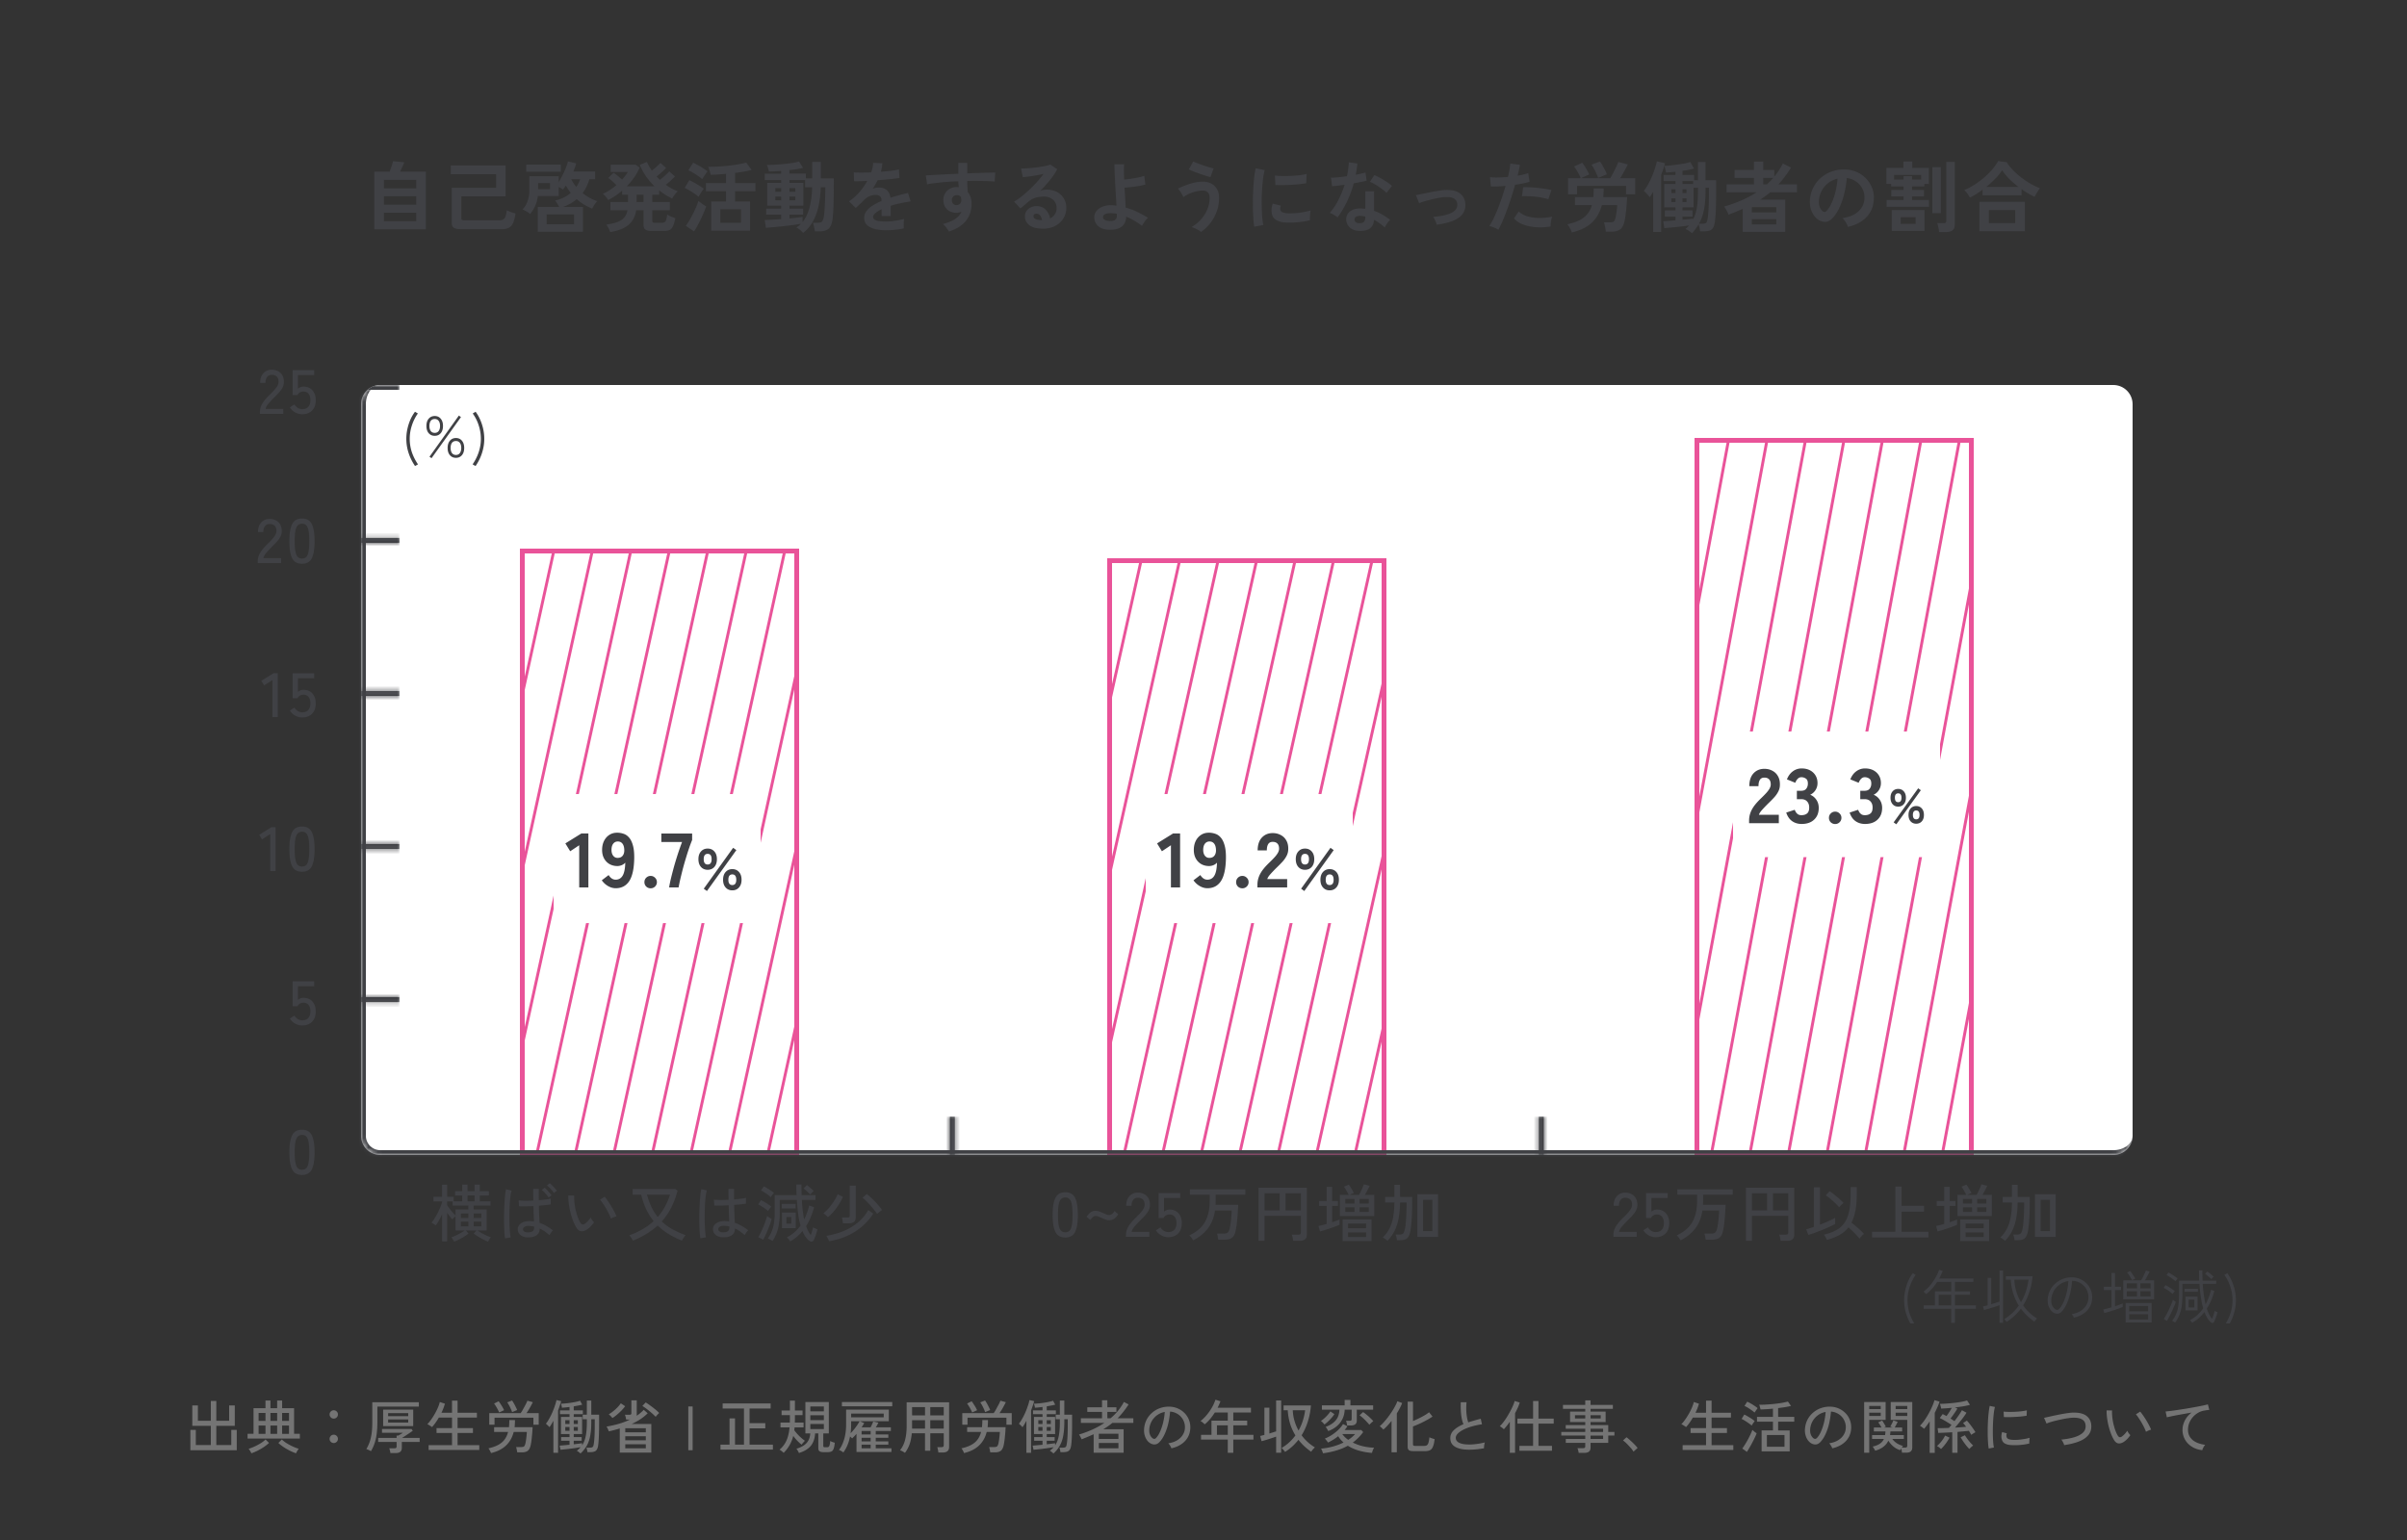<svg xmlns="http://www.w3.org/2000/svg" width="500" height="320" fill="none"><rect width="100%" height="100%" fill="#333333" stroke="none"/><g clip-path="url(#a)"><g clip-path="url(#b)"><mask id="n" fill="#fff"><path d="M75 84a4 4 0 0 1 4-4h360a4 4 0 0 1 4 4v152a4 4 0 0 1-4 4H79a4 4 0 0 1-4-4z"/></mask><path fill="#fff" d="M75 84a4 4 0 0 1 4-4h360a4 4 0 0 1 4 4v152a4 4 0 0 1-4 4H79a4 4 0 0 1-4-4z"/><mask id="c" fill="#fff"><path d="M75 80h8v32.8h-8z"/></mask><path fill="#404145" d="M75 80v1h8v-2h-8zm8 32.8v-1h-8v2h8z" mask="url(#c)"/><mask id="d" fill="#fff"><path d="M75 111.801h8v32.8h-8z"/></mask><path fill="#404145" d="M75 111.801v1h8v-2h-8zm8 32.8v-1h-8v2h8z" mask="url(#d)"/><mask id="e" fill="#fff"><path d="M75 143.6h8v32.8h-8z"/></mask><path fill="#404145" d="M75 143.6v1h8v-2h-8zm8 32.8v-1h-8v2h8z" mask="url(#e)"/><mask id="f" fill="#fff"><path d="M75 175.4h8v32.8h-8z"/></mask><path fill="#404145" d="M75 175.4v1h8v-2h-8zm8 32.8v-1h-8v2h8z" mask="url(#f)"/><mask id="g" fill="#fff"><path d="M75 207.199h8v32.8h-8z"/></mask><path fill="#404145" d="M75 207.199v1h8v-2h-8z" mask="url(#g)"/><mask id="h" fill="#fff"><path d="M443 232v8H319.667v-8z"/></mask><path fill="#404145" d="M319.667 240h1v-8h-2v8z" mask="url(#h)"/><mask id="i" fill="#fff"><path d="M320.666 232v8H197.333v-8z"/></mask><path fill="#404145" d="M320.666 232h-1v8h2v-8zm-123.333 8h1v-8h-2v8z" mask="url(#i)"/><mask id="j" fill="#fff"><path d="M198.334 232v8H75.001v-8z"/></mask><path fill="#404145" d="M198.334 232h-1v8h2v-8z" mask="url(#j)"/><g clip-path="url(#k)"><path fill="#fff" d="M108 114h58v126h-58z"/><path fill="#E95399" fill-rule="evenodd" d="m79.43 129.585 46.373-211.222.292 1.475-46.374 211.221zM83.217 148.749 129.59-62.473l.291 1.475-46.374 211.221zM87.006 167.917 133.38-43.305l.291 1.475-46.374 211.222zM90.793 187.082l46.374-211.223.291 1.475-46.374 211.222zM94.584 206.245 140.958-4.977l.291 1.475-46.374 211.221zM98.371 225.41l46.374-211.22.291 1.474-46.374 211.222zM102.158 244.578l46.374-211.222.292 1.474L102.45 246.05zM105.947 263.743l46.374-211.221.292 1.474-46.374 211.222zM109.734 282.904l46.374-211.222.292 1.474-46.374 211.221zM113.521 302.069l46.374-211.221.292 1.474-46.374 211.223zM117.312 321.236l46.374-211.222.292 1.474-46.374 211.222zM121.1 340.403l46.373-211.221.292 1.474-46.374 211.221zM124.889 359.567l46.373-211.221.292 1.474-46.374 211.222zM128.676 378.732 175.05 167.51l.291 1.475-46.374 211.221zM132.463 397.891l46.374-211.221.291 1.473-46.373 211.223zM136.254 417.065l46.374-211.223.291 1.475-46.373 211.221z" clip-rule="evenodd"/><path fill="#fff" d="M115 165h43v26.811h-43z"/><path fill="#404145" d="M152.122 185.006q-.86 0-1.39-.6-.53-.59-.53-1.6 0-1.02.53-1.61.53-.6 1.39-.6t1.39.6q.53.59.53 1.61 0 1.01-.53 1.6-.53.6-1.39.6m-5.12-4.27q-.86 0-1.39-.59-.53-.6-.53-1.62 0-1.01.53-1.6.53-.6 1.39-.6t1.39.6q.53.59.53 1.6 0 1.02-.53 1.62-.53.59-1.39.59m-.15 4.41-.66-.48 6.1-8.5.67.48zm5.27-1.24q.82 0 .82-1.1 0-1.11-.82-1.11t-.82 1.11q0 1.1.82 1.1m-5.12-4.27q.82 0 .82-1.11 0-1.1-.82-1.1t-.82 1.1q0 1.11.82 1.11M138.993 184.405q.128-.833.416-2.016a83 83 0 0 1 .656-2.512 84 84 0 0 1 .8-2.608q.432-1.28.816-2.304h-4.304v-1.76h6.4v1.344q-.288.688-.624 1.664a55 55 0 0 0-.672 2.096 70 70 0 0 0-.64 2.24q-.288 1.136-.528 2.144a39 39 0 0 0-.352 1.712zM135.159 184.582q-.543 0-.928-.368a1.27 1.27 0 0 1-.368-.912q0-.544.368-.912.385-.384.928-.384.528 0 .912.384.384.368.384.912 0 .528-.384.912-.384.368-.912.368M127.888 184.565q-.832 0-1.632-.48a4 4 0 0 1-1.248-1.168l1.424-1.088q.271.449.64.704.368.256.816.256.944 0 1.44-.816.512-.831.56-2.72a2 2 0 0 1-.72.512q-.465.192-.912.192-.912 0-1.632-.4a3 3 0 0 1-1.136-1.168q-.416-.752-.416-1.776 0-1.04.384-1.84.399-.816 1.104-1.28.703-.464 1.648-.464.687 0 1.328.224.64.208 1.136.784.512.576.8 1.632.303 1.056.272 2.752-.065 3.184-1.04 4.672-.977 1.472-2.816 1.472m.4-6.304q.687 0 1.04-.432.367-.447.352-1.184-.017-.863-.368-1.328-.352-.464-.976-.464-.593 0-.96.464-.352.465-.352 1.296 0 .736.352 1.2.351.448.912.448M120.319 184.405v-8.768l-1.872 1.248-1.008-1.632 3.328-2.064h1.456v11.216z"/></g><path stroke="#E95399" d="M108.5 114.5h57v125h-57z"/><g clip-path="url(#l)"><path fill="#fff" d="M230 116h58v124h-58z"/><path fill="#E95399" fill-rule="evenodd" d="m201.43 131.342 46.373-207.87.292 1.452-46.374 207.869zM205.217 150.199 251.591-57.67l.291 1.45-46.374 207.87zM209.006 169.064 255.38-38.805l.291 1.451-46.374 207.87zM212.793 187.927l46.374-207.87.291 1.45-46.374 207.87zM216.584 206.787 262.958-1.082l.291 1.45-46.374 207.869zM220.371 225.647l46.374-207.868.291 1.451L220.662 227.1zM224.158 244.506l46.374-207.87.292 1.451-46.374 207.869zM227.947 263.369 274.321 55.5l.292 1.451-46.374 207.87zM231.734 282.227l46.374-207.87.292 1.451-46.374 207.869zM235.521 301.089l46.374-207.868.292 1.45-46.374 207.87zM239.312 319.95l46.374-207.87.292 1.451L239.604 321.4zM243.1 338.81l46.373-207.869.292 1.451-46.374 207.868zM246.889 357.673l46.373-207.868.292 1.45-46.374 207.87zM250.676 376.534l46.374-207.87.291 1.452-46.374 207.868zM254.463 395.391l46.374-207.868.291 1.45-46.373 207.87zM258.254 414.255l46.374-207.87.291 1.452-46.373 207.868zM262.041 433.114l46.374-207.868.291 1.45-46.374 207.87z" clip-rule="evenodd"/><path fill="#fff" d="M238 165h43v26.811h-43z"/><path fill="#404145" d="M276.208 185.006q-.86 0-1.39-.6-.53-.59-.53-1.6 0-1.02.53-1.61.53-.6 1.39-.6t1.39.6q.53.59.53 1.61 0 1.01-.53 1.6-.53.6-1.39.6m-5.12-4.27q-.86 0-1.39-.59-.53-.6-.53-1.62 0-1.01.53-1.6.53-.6 1.39-.6t1.39.6q.53.59.53 1.6 0 1.02-.53 1.62-.53.59-1.39.59m-.15 4.41-.66-.48 6.1-8.5.67.48zm5.27-1.24q.82 0 .82-1.1 0-1.11-.82-1.11t-.82 1.11q0 1.1.82 1.1m-5.12-4.27q.82 0 .82-1.11 0-1.1-.82-1.1t-.82 1.1q0 1.11.82 1.11M261.203 184.405v-.576q0-.752.24-1.472.24-.735.8-1.52.576-.783 1.552-1.712.48-.463.912-.928.432-.464.704-.912.272-.463.288-.864.017-.751-.336-1.12-.336-.368-.992-.368-.64 0-.928.464-.288.465-.288 1.312h-1.904q0-1.711.864-2.656.88-.944 2.256-.944.928 0 1.664.4a2.73 2.73 0 0 1 1.168 1.136q.432.737.4 1.824a3 3 0 0 1-.352 1.392 5.6 5.6 0 0 1-.88 1.232 28 28 0 0 1-1.264 1.28q-.688.688-1.232 1.296-.528.609-.624.992h4.128v1.744zM258.073 184.582q-.544 0-.928-.368a1.27 1.27 0 0 1-.368-.912q0-.544.368-.912.384-.384.928-.384.528 0 .912.384.384.368.384.912 0 .528-.384.912-.384.368-.912.368M250.802 184.565q-.832 0-1.632-.48a4 4 0 0 1-1.248-1.168l1.424-1.088q.272.449.64.704.368.256.816.256.943 0 1.44-.816.512-.831.56-2.72a2 2 0 0 1-.72.512 2.4 2.4 0 0 1-.912.192q-.912 0-1.632-.4a3 3 0 0 1-1.136-1.168q-.416-.752-.416-1.776 0-1.04.384-1.84a3.17 3.17 0 0 1 1.104-1.28q.704-.464 1.648-.464a4 4 0 0 1 1.328.224q.64.208 1.136.784.512.576.8 1.632.304 1.056.272 2.752-.064 3.184-1.04 4.672-.976 1.472-2.816 1.472m.4-6.304q.688 0 1.04-.432.368-.447.352-1.184-.016-.863-.368-1.328-.352-.464-.976-.464-.593 0-.96.464-.352.465-.352 1.296 0 .736.352 1.2.353.448.912.448M243.234 184.405v-8.768l-1.872 1.248-1.008-1.632 3.328-2.064h1.456v11.216z"/></g><path stroke="#E95399" d="M230.5 116.5h57v123h-57z"/><g clip-path="url(#m)"><path fill="#fff" d="M352 91h58v149h-58z"/><path fill="#E95399" fill-rule="evenodd" d="m323.43 109.431 46.373-249.779.292 1.744-46.374 249.778zM327.217 132.091l46.374-249.779.291 1.744-46.374 249.778zM331.006 154.756 377.38-95.021l.291 1.743L331.297 156.5zM334.793 177.422l46.374-249.78.291 1.744-46.374 249.778zM338.584 200.087l46.374-249.778.291 1.743-46.374 249.777zM342.371 222.748l46.374-249.777.291 1.743-46.374 249.779zM346.158 245.407 392.532-4.371l.292 1.743L346.45 247.15zM349.947 268.076l46.374-249.777.292 1.743-46.374 249.779zM353.734 290.74l46.374-249.78.292 1.744-46.374 249.778zM357.521 313.401l46.374-249.778.292 1.743-46.374 249.78zM361.312 336.066l46.374-249.779.292 1.743-46.374 249.778zM365.1 358.729l46.373-249.778.292 1.743-46.374 249.778zM368.889 381.392l46.373-249.777.292 1.744-46.374 249.778zM372.676 404.057l46.374-249.78.291 1.745-46.374 249.777zM376.463 426.714l46.374-249.776.291 1.742-46.373 249.779zM380.254 449.385l46.374-249.78.291 1.745-46.373 249.777zM384.041 472.043l46.374-249.777.291 1.742-46.374 249.779z" clip-rule="evenodd"/><path fill="#fff" d="M360 152h43v26.102h-43z"/><path fill="#404145" d="M394.311 167.611q-.72 0-1.16-.5-.44-.501-.44-1.35 0-.84.44-1.33.44-.5 1.16-.5.71 0 1.15.5.45.49.45 1.33 0 .849-.45 1.35-.44.5-1.15.5m3.74 3.55q-.71 0-1.16-.49-.44-.49-.44-1.34t.44-1.34q.45-.5 1.16-.5.72 0 1.16.5.44.49.44 1.34t-.44 1.34-1.16.49m-4.13.12-.56-.4 5.1-7.08.55.4zm4.13-1.03q.69 0 .69-.92t-.69-.92-.69.92.69.92m-3.74-3.56q.68 0 .68-.93 0-.91-.68-.91-.69 0-.69.91 0 .93.69.93M387.421 171.212q-1.152 0-1.984-.592-.832-.593-1.216-1.776l1.76-.576q.063.159.208.432.144.255.432.48.287.207.752.208.736 0 1.168-.352.447-.353.448-1.248 0-.784-.432-1.248-.417-.48-1.248-.48h-.88v-1.744h.88q.751 0 1.072-.432.336-.433.336-1.072 0-.753-.416-1.024a1.6 1.6 0 0 0-.928-.288 1 1 0 0 0-.656.224 2 2 0 0 0-.416.496 5 5 0 0 0-.208.432l-1.728-.704q.415-1.073 1.216-1.664a3 3 0 0 1 1.84-.608q.992 0 1.728.384.735.384 1.152 1.072t.416 1.6a2.648 2.648 0 0 1-1.52 2.416q.783.303 1.28 1.04.495.735.496 1.68 0 1.551-.96 2.448-.945.896-2.592.896M381.218 171.226a1.3 1.3 0 0 1-.928-.368 1.27 1.27 0 0 1-.368-.912q0-.543.368-.912.384-.384.928-.384.528 0 .912.384.384.369.384.912 0 .528-.384.912a1.27 1.27 0 0 1-.912.368M374.251 171.212q-1.152 0-1.984-.592-.832-.593-1.216-1.776l1.76-.576q.063.159.208.432.144.255.432.48.288.207.752.208.736 0 1.168-.352.447-.353.448-1.248 0-.784-.432-1.248-.417-.48-1.248-.48h-.88v-1.744h.88q.751 0 1.072-.432.336-.433.336-1.072 0-.753-.416-1.024a1.6 1.6 0 0 0-.928-.288 1 1 0 0 0-.656.224 2 2 0 0 0-.416.496 5 5 0 0 0-.208.432l-1.728-.704q.415-1.073 1.216-1.664a3 3 0 0 1 1.84-.608q.991 0 1.728.384.735.384 1.152 1.072t.416 1.6a2.648 2.648 0 0 1-1.52 2.416q.783.303 1.28 1.04.495.735.496 1.68 0 1.551-.96 2.448-.945.896-2.592.896M363.334 171.052v-.576q0-.752.24-1.472.24-.736.8-1.52.576-.784 1.552-1.712.48-.464.912-.928t.704-.912q.272-.463.288-.864.017-.752-.336-1.12-.336-.368-.992-.368-.64 0-.928.464t-.288 1.312h-1.904q0-1.712.864-2.656.88-.944 2.256-.944.928 0 1.664.4a2.73 2.73 0 0 1 1.168 1.136q.432.737.4 1.824a3 3 0 0 1-.352 1.392 5.6 5.6 0 0 1-.88 1.232q-.544.592-1.264 1.28-.688.689-1.232 1.296-.528.608-.624.992h4.128v1.744z"/></g><path stroke="#E95399" d="M352.5 91.5h57v148h-57z"/><path fill="#404145" d="m98.786 96.837-.612-.348q.84-1.236 1.272-2.556.444-1.332.444-2.736a8.9 8.9 0 0 0-.456-2.82 8.6 8.6 0 0 0-1.236-2.46l.6-.36q.564.756.96 1.68a9.9 9.9 0 0 1 .84 3.96q0 1.464-.468 2.916a10.2 10.2 0 0 1-1.344 2.724M90.306 90.56q-.78 0-1.26-.552-.468-.552-.468-1.5t.468-1.5q.48-.564 1.26-.564t1.248.564q.468.552.468 1.5t-.468 1.5-1.248.552m4.404 4.572q-.78 0-1.26-.552-.468-.552-.468-1.5 0-.936.468-1.5.48-.564 1.26-.564t1.248.564.468 1.5q0 .948-.468 1.5t-1.248.552m-5.064.072-.432-.3 6.108-8.556.432.324zm5.064-.672q.54 0 .816-.396.288-.396.288-1.056 0-.672-.288-1.056-.276-.384-.816-.384t-.828.384q-.276.384-.276 1.056 0 .66.276 1.056.288.396.828.396m-4.404-4.584q.528 0 .816-.384.288-.396.288-1.056 0-.672-.288-1.056t-.816-.384q-.54 0-.828.384-.276.384-.276 1.056 0 .66.276 1.056.288.384.828.384M86.216 96.837a10.7 10.7 0 0 1-1.344-2.724 9.46 9.46 0 0 1-.252-4.944 10.5 10.5 0 0 1 .612-1.932 8.6 8.6 0 0 1 .972-1.68l.6.36q-.78 1.08-1.236 2.46a8.9 8.9 0 0 0-.456 2.82q0 1.404.432 2.736.444 1.32 1.284 2.556z"/></g><path fill="#404145" d="M75 80h368zm368 156a5 5 0 0 1-5 5H79a5 5 0 0 1-5-5h2a3 3 0 0 0 3 3h360c2.209 0 4-1.343 4-3m-364 5a5 5 0 0 1-5-5V85a5 5 0 0 1 5-5c-1.657 0-3 1.79-3 4v152a3 3 0 0 0 3 3zM443 80v160z" mask="url(#n)"/><path fill="#404145" d="M62.78 149.078q-.78 0-1.482-.39a2.86 2.86 0 0 1-1.08-1.053l.937-.598q.3.456.702.715.402.26.923.26.832 0 1.26-.481.443-.493.443-1.378 0-.858-.39-1.326-.378-.468-1.053-.468-.403 0-.754.195-.339.195-.481.533h-1.027V139.9h4.485v1.027h-3.367v2.847a1.71 1.71 0 0 1 1.157-.442q.727 0 1.3.325.572.326.897.962.338.624.338 1.534 0 1.418-.78 2.171-.768.754-2.028.754M56.586 148.999v-7.683l-1.716 1.092-.585-.936 2.561-1.599h.845v9.126zM62.737 117.143q-1.482 0-2.054-1.157t-.572-3.536.572-3.536q.572-1.17 2.054-1.17 1.47 0 2.041 1.17.573 1.157.572 3.536 0 2.38-.572 3.536t-2.04 1.157m0-1.079q.547 0 .871-.325.339-.338.481-1.131.156-.793.156-2.158 0-1.378-.156-2.171-.142-.793-.48-1.118-.326-.338-.872-.338-.532 0-.87.338-.338.325-.495 1.118t-.156 2.171q0 1.365.156 2.158t.494 1.131q.339.325.871.325M53.543 117v-.364q0-.961.546-1.846.56-.883 1.612-1.885.442-.429.819-.845a5.2 5.2 0 0 0 .637-.845q.247-.416.26-.806.026-.766-.351-1.144T56 108.888q-.598 0-.949.442-.351.43-.351 1.235h-1.105q0-1.273.663-2.002.675-.741 1.742-.741.755 0 1.326.312.585.3.897.884.325.585.299 1.417a2.5 2.5 0 0 1-.299 1.144q-.286.52-.741 1.014-.454.495-1.014 1.04-.624.638-1.144 1.235-.507.585-.598 1.105h3.666V117zM62.78 86.078q-.78 0-1.482-.39a2.86 2.86 0 0 1-1.08-1.053l.937-.598q.3.456.702.715.402.26.923.26.832 0 1.26-.48.443-.495.443-1.379 0-.858-.39-1.326-.378-.468-1.053-.468-.403 0-.754.195a1.1 1.1 0 0 0-.481.533h-1.027V76.9h4.485v1.027h-3.367v2.847a1.7 1.7 0 0 1 1.157-.442q.727 0 1.3.325.572.326.897.962.338.624.338 1.534 0 1.418-.78 2.171-.768.754-2.028.754M53.988 86v-.364q0-.961.546-1.846.56-.884 1.612-1.885.442-.428.82-.845a5.3 5.3 0 0 0 .636-.845q.248-.416.26-.806.026-.766-.35-1.144-.378-.377-1.067-.377-.598 0-.949.442-.35.43-.35 1.235H54.04q0-1.274.663-2.002.676-.74 1.742-.74.755 0 1.326.311.586.3.897.884.326.585.3 1.417a2.5 2.5 0 0 1-.3 1.144q-.285.52-.74 1.014-.456.495-1.015 1.04-.624.638-1.144 1.235-.507.585-.598 1.105h3.666V86zM62.737 181.143q-1.482 0-2.054-1.157t-.572-3.536q0-2.38.572-3.536.572-1.17 2.054-1.17 1.47 0 2.041 1.17.573 1.157.572 3.536 0 2.38-.572 3.536t-2.04 1.157m0-1.079q.547 0 .871-.325.339-.338.481-1.131.156-.793.156-2.158 0-1.378-.156-2.171-.142-.793-.48-1.118-.326-.338-.872-.338-.532 0-.87.338-.338.325-.495 1.118t-.156 2.171q0 1.365.156 2.158t.494 1.131q.339.325.871.325M56.14 180.999v-7.683l-1.715 1.092-.585-.936 2.56-1.599h.846v9.126zM62.78 213.078q-.78 0-1.482-.39a2.86 2.86 0 0 1-1.08-1.053l.937-.598q.3.456.702.715.402.26.923.26.832 0 1.26-.481.443-.493.443-1.378 0-.858-.39-1.326-.378-.468-1.053-.468-.403 0-.754.195-.339.195-.481.533h-1.027V203.9h4.485v1.027h-3.367v2.847a1.71 1.71 0 0 1 1.157-.442q.727 0 1.3.325.572.326.897.962.338.624.338 1.534 0 1.418-.78 2.171-.768.754-2.028.754M62.737 244.143q-1.482 0-2.054-1.157t-.572-3.536q0-2.38.572-3.536.572-1.17 2.054-1.17 1.47 0 2.041 1.17.573 1.157.572 3.536 0 2.38-.572 3.536t-2.04 1.157m0-1.079q.547 0 .871-.325.339-.338.481-1.131.156-.793.156-2.158 0-1.378-.156-2.171-.142-.793-.48-1.118-.326-.338-.872-.338-.532 0-.87.338-.338.325-.495 1.118t-.156 2.171q0 1.365.156 2.158t.494 1.131q.339.325.871.325M172.211 257.91a3 3 0 0 0-.143-.364 10 10 0 0 0-.221-.442 1.1 1.1 0 0 0-.195-.312 15.8 15.8 0 0 0 3.64-1.014 11.5 11.5 0 0 0 2.977-1.807 8.7 8.7 0 0 0 2.08-2.535l1.053.741q-1.417 2.223-3.757 3.731t-5.434 2.002m2.899-3.705a8 8 0 0 0-.091-.611 3.3 3.3 0 0 0-.143-.611h1.157q.286 0 .377-.078.104-.078.104-.338v-6.188h1.248v6.578q0 1.248-1.482 1.248zm-3.12-1.287a6 6 0 0 0-.429-.403 3.6 3.6 0 0 0-.52-.403 8.2 8.2 0 0 0 1.157-1.118q.572-.663 1.04-1.404.481-.741.767-1.43l1.092.533q-.299.702-.793 1.495-.481.78-1.079 1.495a9.2 9.2 0 0 1-1.235 1.235m10.205-.663a9 9 0 0 0-.598-.819 13 13 0 0 0-.806-.962 18 18 0 0 0-.858-.923 7 7 0 0 0-.767-.676l.884-.767q.559.429 1.157 1.014.599.572 1.131 1.183.533.599.884 1.131a2.4 2.4 0 0 0-.325.221 7 7 0 0 0-.416.338 6 6 0 0 0-.286.26M164.15 257.95a2 2 0 0 0-.182-.273 9 9 0 0 0-.273-.338 1.3 1.3 0 0 0-.247-.221 7.5 7.5 0 0 0 1.599-1.079 8.6 8.6 0 0 0 1.248-1.378q-.208-.69-.351-1.469a40 40 0 0 1-.416-3.861h-3.549v2.574q0 1.365-.169 2.431a8.7 8.7 0 0 1-.494 1.911 7.9 7.9 0 0 1-.845 1.625 8 8 0 0 0-.312-.195l-.39-.208a1.5 1.5 0 0 0-.286-.117q.481-.651.793-1.404a7.5 7.5 0 0 0 .481-1.742q.17-.988.169-2.301v-3.575h4.55a47 47 0 0 1-.052-2.197h1.066q0 1.117.039 2.197h2.873v1.001h-2.834q.065 1.092.169 2.067.104.962.247 1.703.025.065.039.143l.026.143q.351-.69.611-1.417.26-.741.429-1.469l1.014.338a14.5 14.5 0 0 1-.676 2.041 11 11 0 0 1-.975 1.885q.22.636.468 1.118.247.467.507.767a28 28 0 0 0 .273-.871 7 7 0 0 0 .195-.741q.091.051.273.143l.364.156q.181.077.273.104a8 8 0 0 1-.195.728 10 10 0 0 1-.273.806 8 8 0 0 1-.273.663q-.13.285-.364.338a.57.57 0 0 1-.455-.065q-.442-.26-.845-.806a6.5 6.5 0 0 1-.702-1.3 9.5 9.5 0 0 1-1.17 1.196 9 9 0 0 1-1.378.949m-1.716-2.756v-3.237h2.86v3.237zm-3.887 2.405-1.04-.52q.247-.39.52-.949.273-.573.533-1.196.273-.637.468-1.222.208-.598.312-1.027l.468.325q.299.195.481.26-.091.416-.299 1.001-.195.572-.455 1.196-.26.61-.52 1.183a20 20 0 0 1-.468.949m3.835-6.487v-.949h2.886v.949zm-2.834.533a6 6 0 0 0-.598-.481 9 9 0 0 0-.754-.507 5 5 0 0 0-.702-.39l.585-.884q.325.143.715.377.39.22.767.481.377.246.637.481a6 6 0 0 0-.208.273l-.26.364a2 2 0 0 0-.182.286m.546-2.886a5.4 5.4 0 0 0-.585-.494 7 7 0 0 0-.741-.507 5 5 0 0 0-.689-.39l.598-.858q.286.142.676.39.404.233.78.494.39.26.637.494a3 3 0 0 0-.221.26l-.26.338a3 3 0 0 0-.195.273m8.203-.559a5 5 0 0 0-.416-.416 9 9 0 0 0-.507-.468 5 5 0 0 0-.442-.364l.689-.689q.195.129.455.351.273.22.533.455.26.233.416.416-.078.064-.234.208l-.286.286a4 4 0 0 0-.208.221m-4.94 6.071h1.014v-1.391h-1.014zM150.137 257.092q-.948-.025-1.495-.507-.546-.494-.533-1.196 0-.443.273-.819.286-.377.819-.611.534-.234 1.287-.234.507 0 .988.078-.025-.624-.052-1.469-.025-.858-.052-1.885-.844.052-1.651.065-.792.013-1.339-.013l-.091-1.222q.507.052 1.326.065.832 0 1.729-.039l-.026-1.105v-1.157h1.17q-.012.546-.013 1.105v1.079a42 42 0 0 0 1.482-.143 8 8 0 0 0 1.001-.182v1.196q-.363.065-1.027.143-.65.065-1.43.13.026 1.118.065 2.08.039.95.078 1.638a8.5 8.5 0 0 1 1.404.637q.69.377 1.365.91-.09.078-.247.286a4.3 4.3 0 0 0-.468.728q-1-.897-2.015-1.391-.025 1-.715 1.443-.675.442-1.833.39m-4.654.208q-.09-.494-.143-1.274-.051-.78-.078-1.742a84 84 0 0 1 0-2.002q.027-1.027.078-2.002a44 44 0 0 1 .13-1.807q.091-.832.208-1.378l1.157.273a8 8 0 0 0-.247 1.235q-.09.767-.143 1.703a47 47 0 0 0-.052 3.848q.027.936.091 1.703.066.767.169 1.248zm4.732-1.235q.651 0 .975-.221.325-.234.325-.767v-.221a4 4 0 0 0-.546-.091 6 6 0 0 0-.546-.052q-.572-.013-.897.195-.325.195-.325.494-.013.286.26.481.273.182.754.182M131.482 257.806a3.7 3.7 0 0 0-.338-.572 3.4 3.4 0 0 0-.429-.546 16.6 16.6 0 0 0 2.821-1.3 13 13 0 0 0 2.249-1.651 12.2 12.2 0 0 1-1.56-2.483 14.5 14.5 0 0 1-1.027-3.016h-1.781v-1.17h8.866l.468.351a18 18 0 0 1-1.326 3.536 13 13 0 0 1-1.963 2.847q.988.936 2.223 1.625 1.235.677 2.73 1.235a3 3 0 0 0-.273.338 6 6 0 0 0-.286.416 7 7 0 0 0-.208.377 19 19 0 0 1-2.769-1.378 12.7 12.7 0 0 1-2.262-1.768 14.4 14.4 0 0 1-2.327 1.742q-1.273.78-2.808 1.417m5.148-4.927a11.4 11.4 0 0 0 1.495-2.145q.638-1.156 1.053-2.496h-4.784q.403 1.457.949 2.6.56 1.144 1.287 2.041M121.796 255.569q-.56.326-1.092.273-.533-.064-.975-.754a9 9 0 0 1-.689-1.43 16 16 0 0 1-.546-1.729 18 18 0 0 1-.338-1.82 12 12 0 0 1-.104-1.703l1.222.013q-.026.663.052 1.43.078.768.247 1.534.182.768.416 1.456.248.69.546 1.196.22.364.455.403a.6.6 0 0 0 .468-.13q.325-.22.676-.598.364-.39.572-.728.091.234.299.533.22.3.39.468a5.6 5.6 0 0 1-.741.897 4.4 4.4 0 0 1-.858.689m5.122-2.34a8 8 0 0 0-.377-.897 16 16 0 0 0-.598-1.131q-.338-.585-.689-1.092a6.5 6.5 0 0 0-.611-.819l.962-.611q.299.339.663.871.376.534.741 1.144.364.598.637 1.144.286.546.416.923a2.8 2.8 0 0 0-.624.195q-.325.13-.52.273M109.577 257.116q-.95-.026-1.495-.52t-.533-1.196q0-.43.273-.806.285-.39.819-.624.533-.234 1.287-.234.507 0 .988.078a55 55 0 0 0-.052-1.404q-.027-.805-.052-1.794a56 56 0 0 1-1.651.052q-.793.013-1.339-.013l-.091-1.222q.507.065 1.326.078.832 0 1.729-.052l-.026-1.17v-1.235h1.17a51 51 0 0 0 0 2.34 26 26 0 0 0 1.469-.156 8 8 0 0 0 1.001-.182v1.196q-.364.078-1.027.156-.65.065-1.43.13a109 109 0 0 0 .143 3.562q.714.247 1.404.637.688.39 1.365.923a2 2 0 0 0-.247.286q-.157.195-.286.403-.13.195-.182.312-1.014-.897-2.015-1.378-.027.988-.715 1.43-.677.442-1.833.403m-4.654.208a11 11 0 0 1-.143-1.274 45 45 0 0 1-.078-1.755 73 73 0 0 1 0-1.989q.025-1.027.078-2.002.052-.988.13-1.807.09-.832.208-1.378l1.157.273a8 8 0 0 0-.247 1.235 27 27 0 0 0-.143 1.703 44 44 0 0 0-.065 1.924q-.014.988.013 1.924.025.936.091 1.703.064.767.169 1.235zm4.732-1.248q.65 0 .975-.221.325-.22.325-.767v-.208a4 4 0 0 0-.546-.091 6 6 0 0 0-.546-.052q-.573-.013-.897.195-.325.195-.325.494-.013.273.26.468.273.182.754.182m5.408-8.19a6.6 6.6 0 0 0-.676-.832 6.5 6.5 0 0 0-.767-.728l.585-.455q.208.156.481.442.286.286.559.585t.429.52zm-1.105.949a5.3 5.3 0 0 0-.663-.845 8 8 0 0 0-.741-.741l.585-.455q.208.17.481.468.272.286.533.598.272.299.416.52zM94.328 258.001a2 2 0 0 0-.143-.286l-.221-.351a1.7 1.7 0 0 0-.208-.273q.363-.104.884-.338.52-.246 1.04-.533.519-.298.858-.546h-1.911v-2.951q-.156.13-.377.338l-.312.312a13 13 0 0 1-.494-.598q-.285-.376-.56-.78v5.954h-1.052v-5.616q-.3.651-.637 1.248-.338.585-.676 1.04a4 4 0 0 0-.442-.299 8 8 0 0 0-.442-.273q.324-.377.65-.897.337-.533.637-1.118.3-.597.533-1.157.233-.571.377-1.027v-.195H90.05v-.975h1.78v-2.509h1.054v2.509h1.352v.949h1.78v-1.222h-1.481v-.884h1.482v-1.365h1.105v1.365h1.456v-1.365h1.092v1.365h1.885v.884h-1.885v1.222h2.223v.897h-3.497v.78h2.691v4.368H99.19q.337.248.858.546.52.287 1.04.533.533.234.884.338-.091.091-.208.273l-.221.351q-.105.183-.143.286a6 6 0 0 1-.715-.299q-.403-.195-.832-.442a12 12 0 0 1-.806-.481 8 8 0 0 1-.637-.455l.559-.65h-2.197l.546.65a7.4 7.4 0 0 1-.884.624q-.546.339-1.118.624-.572.287-.988.429m.299-5.434v-1.261h2.665v-.78h-3.263v-.871h-1.144v.793q.194.287.494.689.312.403.637.793.338.378.61.637m2.496-2.938h1.456v-1.222h-1.456zm1.274 5.2h1.586v-.988h-1.586zm-2.665 0h1.56v-.988h-1.56zm2.665-1.742h1.586v-.936h-1.586zm-2.665 0h1.56v-.936h-1.56zM294.421 257.013v-8.866h4.303v8.866zm-6.201.806a5 5 0 0 0-.455-.351 3 3 0 0 0-.533-.325q.95-.936 1.456-2.002.52-1.078.728-2.379.222-1.3.234-2.899h-1.924v-1.157h1.924v-2.509h1.183v2.509h2.509v.598q.014.312 0 .546 0 1.899-.091 3.315-.078 1.405-.234 2.392-.143.845-.39 1.313-.246.468-.676.65-.428.183-1.118.182h-.65a3 3 0 0 0-.104-.611 3 3 0 0 0-.169-.559h.832q.507 0 .728-.234.222-.233.364-.884.104-.468.182-1.313t.117-1.937a48 48 0 0 0 .052-2.301h-1.352a20 20 0 0 1-.273 3.12 10.5 10.5 0 0 1-.806 2.652 7.8 7.8 0 0 1-1.534 2.184m7.384-2.002h1.937v-6.5h-1.937zM278.328 252.685v-4.407h1.833a8 8 0 0 0-.299-.559q-.17-.326-.351-.624a4 4 0 0 0-.338-.507l1.014-.429q.168.207.364.533.195.312.377.637.195.324.312.585a4 4 0 0 0-.416.156 4 4 0 0 0-.455.208h1.95q.143-.261.338-.663.195-.417.377-.832.181-.417.273-.689l1.209.312q-.092.195-.26.533-.17.324-.364.689l-.364.65h1.95v4.407zm.572 5.213v-4.511h6.006v4.511zm-4.706-2.015-.299-1.144q.338-.066.78-.169.441-.118.91-.247v-3.731h-1.56v-1.027h1.56v-2.951h1.131v2.951h1.209v1.027h-1.209v3.38q.936-.3 1.547-.572v1.079q-.351.168-.884.377-.52.195-1.105.39t-1.131.364-.949.273m5.837 1.157h3.744v-.962h-3.744zm0-1.833h3.744v-.962h-3.744zm-.572-3.38h1.911v-.962h-1.911zm2.964 0h1.911v-.962h-1.911zm-2.964-1.755h1.911v-.936h-1.911zm2.964 0h1.911v-.936h-1.911zM261.428 257.832v-11.037h10.036v9.789q0 1.248-1.469 1.248h-1.365a4 4 0 0 0-.065-.416 4 4 0 0 0-.104-.481 2 2 0 0 0-.117-.39h1.365q.273 0 .39-.091.13-.091.13-.364v-3.432h-7.553v5.174zm5.616-6.331h3.185v-3.536h-3.185zm-4.368 0h3.146v-3.536h-3.146zM247.855 257.728q-.118-.222-.364-.546a2.8 2.8 0 0 0-.442-.481q1.404-.638 2.34-1.586.948-.95 1.417-2.327.48-1.379.481-3.302v-1.248h-4.108v-1.105h11.518v1.105h-6.162v1.248q0 .22-.013.442 0 .207-.013.416h4.693q-.014.558-.065 1.326a35 35 0 0 1-.117 1.56q-.066.805-.169 1.534-.105.714-.234 1.209-.222.91-.767 1.261-.534.363-1.508.364h-1.287a7 7 0 0 0-.104-.65 4 4 0 0 0-.143-.611h1.326q.61 0 .858-.195.26-.208.416-.715.09-.339.169-.845.077-.507.143-1.079.064-.586.091-1.105a12 12 0 0 0 .039-.871h-3.458q-.339 2.235-1.482 3.731t-3.055 2.47M242.684 257.078q-.78 0-1.482-.39a2.86 2.86 0 0 1-1.079-1.053l.936-.598q.299.456.702.715.403.26.923.26.832 0 1.261-.481.442-.493.442-1.378 0-.858-.39-1.326-.376-.468-1.053-.468-.403 0-.754.195-.338.195-.481.533h-1.027V247.9h4.485v1.027H241.8v2.847a1.72 1.72 0 0 1 1.157-.442q.728 0 1.3.325.572.326.897.962.338.624.338 1.534 0 1.418-.78 2.171-.767.754-2.028.754M233.893 257v-.364q0-.961.546-1.846.559-.883 1.612-1.885.441-.429.819-.845.39-.428.637-.845.246-.416.26-.806.025-.766-.351-1.144-.378-.377-1.066-.377-.598 0-.949.442-.351.43-.351 1.235h-1.105q0-1.273.663-2.002.675-.741 1.742-.741.753 0 1.326.312.585.3.897.884.324.585.299 1.417a2.5 2.5 0 0 1-.299 1.144 5.2 5.2 0 0 1-.741 1.014q-.456.494-1.014 1.04-.624.638-1.144 1.235-.507.585-.598 1.105h3.666V257zM226.49 253.503l-.767-.65q.298-.507.754-.884.468-.377 1.131-.377.337 0 .715.143.39.13.767.299.376.168.715.312.337.13.585.13a.95.95 0 0 0 .611-.221q.273-.234.52-.598l.767.65a3.1 3.1 0 0 1-.754.871q-.469.377-1.144.377-.326 0-.702-.13-.378-.144-.754-.312a14 14 0 0 0-.715-.299 1.6 1.6 0 0 0-.598-.143.9.9 0 0 0-.637.26 3 3 0 0 0-.494.572M221.29 257.143q-1.482 0-2.054-1.157t-.572-3.536.572-3.536q.572-1.17 2.054-1.17 1.469 0 2.041 1.17.572 1.157.572 3.536t-.572 3.536-2.041 1.157m0-1.079q.546 0 .871-.325.338-.338.481-1.131.156-.793.156-2.158 0-1.378-.156-2.171-.143-.793-.481-1.118-.325-.338-.871-.338-.533 0-.871.338-.338.325-.494 1.118t-.156 2.171q0 1.365.156 2.158t.494 1.131q.338.325.871.325M422.71 257.013v-8.866h4.303v8.866zm-6.201.806a5 5 0 0 0-.455-.351 3 3 0 0 0-.533-.325q.95-.936 1.456-2.002.52-1.078.728-2.379.222-1.3.234-2.899h-1.924v-1.157h1.924v-2.509h1.183v2.509h2.509v.598q.014.312 0 .546 0 1.899-.091 3.315-.078 1.405-.234 2.392-.143.845-.39 1.313-.246.468-.676.65-.428.183-1.118.182h-.65a3 3 0 0 0-.104-.611 3 3 0 0 0-.169-.559h.832q.507 0 .728-.234.222-.233.364-.884.104-.468.182-1.313t.117-1.937a48 48 0 0 0 .052-2.301h-1.352a20 20 0 0 1-.273 3.12 10.5 10.5 0 0 1-.806 2.652 7.8 7.8 0 0 1-1.534 2.184m7.384-2.002h1.937v-6.5h-1.937zM406.617 252.685v-4.407h1.833a8 8 0 0 0-.299-.559q-.17-.326-.351-.624a4 4 0 0 0-.338-.507l1.014-.429q.168.207.364.533.195.312.377.637.195.324.312.585a4 4 0 0 0-.416.156 4 4 0 0 0-.455.208h1.95q.143-.261.338-.663.194-.417.377-.832.182-.417.273-.689l1.209.312q-.092.195-.26.533-.17.324-.364.689l-.364.65h1.95v4.407zm.572 5.213v-4.511h6.006v4.511zm-4.706-2.015-.299-1.144q.338-.066.78-.169.442-.118.91-.247v-3.731h-1.56v-1.027h1.56v-2.951h1.131v2.951h1.209v1.027h-1.209v3.38q.936-.3 1.547-.572v1.079q-.351.168-.884.377-.52.195-1.105.39t-1.131.364-.949.273m5.837 1.157h3.744v-.962h-3.744zm0-1.833h3.744v-.962h-3.744zm-.572-3.38h1.911v-.962h-1.911zm2.964 0h1.911v-.962h-1.911zm-2.964-1.755h1.911v-.936h-1.911zm2.964 0h1.911v-.936h-1.911zM388.885 257.13v-1.183h4.836v-9.386h1.287v4.004h4.667v1.209h-4.667v4.173h5.577v1.183zM379.498 257.649a2 2 0 0 0-.156-.364 5 5 0 0 0-.247-.416 2 2 0 0 0-.234-.312q1.495-.351 2.548-.923a5 5 0 0 0 1.729-1.534q.663-.949.975-2.405t.312-3.562v-1.469h1.274v1.469q0 1.95-.273 3.406t-.832 2.522a14 14 0 0 1 .923.741q.507.416.949.845.455.416.728.741-.104.078-.299.273t-.377.39a3 3 0 0 0-.247.338 9 9 0 0 0-.65-.767q-.39-.43-.832-.845a15 15 0 0 0-.819-.741 6.2 6.2 0 0 1-1.872 1.586q-1.118.611-2.6 1.027m-3.848-1.04-.468-1.17q.285-.065.702-.195l.91-.312v-8.229h1.261v7.774q.636-.248 1.248-.507.61-.26 1.105-.494.506-.248.806-.429v1.274q-.468.273-1.17.598-.69.312-1.482.637-.78.312-1.547.598-.755.273-1.365.455m6.383-5.746a9 9 0 0 0-.819-.871 17 17 0 0 0-1.014-.91 8 8 0 0 0-.949-.689l.806-.871q.455.286 1.001.728.546.43 1.053.884.507.455.845.832a3 3 0 0 0-.312.26l-.364.364a9 9 0 0 0-.247.273M362.676 257.832v-11.037h10.036v9.789q0 1.248-1.469 1.248h-1.365a4 4 0 0 0-.065-.416 4 4 0 0 0-.104-.481 2 2 0 0 0-.117-.39h1.365q.273 0 .39-.091.13-.091.13-.364v-3.432h-7.553v5.174zm5.616-6.331h3.185v-3.536h-3.185zm-4.368 0h3.146v-3.536h-3.146zM349.105 257.728q-.117-.222-.364-.546a2.8 2.8 0 0 0-.442-.481q1.404-.638 2.34-1.586.948-.95 1.417-2.327.48-1.379.481-3.302v-1.248h-4.108v-1.105h11.518v1.105h-6.162v1.248q0 .22-.013.442 0 .207-.013.416h4.693q-.014.558-.065 1.326a35 35 0 0 1-.117 1.56q-.066.805-.169 1.534-.105.714-.234 1.209-.222.91-.767 1.261-.534.363-1.508.364h-1.287a7 7 0 0 0-.104-.65 4 4 0 0 0-.143-.611h1.326q.61 0 .858-.195.26-.208.416-.715.09-.339.169-.845.078-.507.143-1.079.064-.586.091-1.105a12 12 0 0 0 .039-.871h-3.458q-.339 2.235-1.482 3.731t-3.055 2.47M343.934 257.078q-.78 0-1.482-.39a2.86 2.86 0 0 1-1.079-1.053l.936-.598q.299.456.702.715.403.26.923.26.832 0 1.261-.481.442-.493.442-1.378 0-.858-.39-1.326-.376-.468-1.053-.468-.403 0-.754.195-.338.195-.481.533h-1.027V247.9h4.485v1.027h-3.367v2.847a1.72 1.72 0 0 1 1.157-.442q.728 0 1.3.325.572.326.897.962.338.624.338 1.534 0 1.418-.78 2.171-.767.754-2.028.754M335.143 257v-.364q0-.961.546-1.846.559-.883 1.612-1.885.441-.429.819-.845.39-.428.637-.845.246-.416.26-.806.026-.766-.351-1.144-.378-.377-1.066-.377-.598 0-.949.442-.351.43-.351 1.235h-1.105q0-1.273.663-2.002.675-.741 1.742-.741.753 0 1.326.312.585.3.897.884.324.585.299 1.417a2.5 2.5 0 0 1-.299 1.144 5.2 5.2 0 0 1-.741 1.014q-.456.494-1.014 1.04-.625.638-1.144 1.235-.508.585-.598 1.105h3.666V257zM462.651 275.837l-.612-.348q.84-1.236 1.272-2.556.444-1.332.444-2.736a8.9 8.9 0 0 0-.456-2.82 8.6 8.6 0 0 0-1.236-2.46l.6-.36q.564.756.96 1.68a9.9 9.9 0 0 1 .84 3.96q0 1.464-.468 2.916-.456 1.44-1.344 2.724M455.367 274.852a1 1 0 0 0-.12-.168l-.18-.228a1 1 0 0 0-.144-.156 6.6 6.6 0 0 0 1.548-1.068 8.2 8.2 0 0 0 1.2-1.392q-.12-.384-.216-.792l-.168-.828a36 36 0 0 1-.24-1.632 40 40 0 0 1-.156-1.812h-3.552v2.412q0 1.32-.156 2.316a7.6 7.6 0 0 1-.492 1.788 7.4 7.4 0 0 1-.864 1.536 1 1 0 0 0-.18-.132l-.264-.168a1 1 0 0 0-.18-.084q.504-.624.816-1.356a6.6 6.6 0 0 0 .468-1.68q.156-.96.156-2.22v-3.084h4.2a47 47 0 0 1-.048-2.124h.696a47 47 0 0 0 .048 2.124h2.832v.672h-2.796q.06.948.156 1.8.096.84.24 1.548l.096.456.096.444q.396-.732.672-1.5.288-.768.468-1.512l.672.228a12 12 0 0 1-1.56 3.672q.492 1.5 1.104 2.136.156-.396.3-.876.156-.48.228-.768.036.024.168.084l.264.12.168.06q-.06.264-.192.648-.12.384-.264.744a6 6 0 0 1-.276.624.36.36 0 0 1-.24.204.31.31 0 0 1-.276-.036q-.432-.276-.804-.852a7.7 7.7 0 0 1-.672-1.38 9 9 0 0 1-1.176 1.272 7 7 0 0 1-1.38.96m-1.38-2.556v-2.868h2.496v2.868zm-3.852 2.172-.66-.384q.228-.324.504-.84.288-.528.564-1.116t.492-1.128q.228-.54.336-.912.06.036.18.132l.24.192q.12.084.18.108-.084.324-.312.852-.216.528-.492 1.116t-.552 1.116-.48.864m4.5-2.784h1.2v-1.644h-1.2zm-.84-3.264v-.624h2.784v.624zm-2.484.444a5 5 0 0 0-.552-.444 7 7 0 0 0-.684-.468 4.3 4.3 0 0 0-.624-.348l.384-.552q.288.132.636.348.36.204.696.444.348.228.588.456a2 2 0 0 0-.132.156l-.192.24a1 1 0 0 0-.12.168m.588-2.64a5 5 0 0 0-.552-.444 8 8 0 0 0-.672-.468 4.3 4.3 0 0 0-.624-.348l.384-.54q.276.132.624.348.36.216.708.456.348.228.576.444a2 2 0 0 0-.132.156l-.192.24zm7.44-.432a6 6 0 0 0-.384-.372 7 7 0 0 0-.468-.408 3 3 0 0 0-.42-.324l.468-.468q.192.12.432.312t.468.396q.24.204.396.36l-.144.144-.216.216q-.096.108-.132.144M441.052 269.992v-3.936h3.72q.132-.228.324-.612.204-.396.384-.792.192-.408.276-.648l.78.216q-.084.18-.264.516-.168.336-.36.696-.192.348-.36.624h1.92v3.936zm.504 4.812v-4.044h5.4v4.044zm-4.44-1.968-.204-.744q.312-.06.756-.168.456-.12.948-.264v-3.588h-1.596v-.696h1.596v-2.868h.732v2.868h1.248v.696h-1.248v3.36q.48-.156.9-.312.432-.156.696-.276v.732q-.336.156-.84.336t-1.056.36-1.068.336a19 19 0 0 1-.864.228m5.172 1.356h3.936v-1.104h-3.936zm0-1.716h3.936v-1.104h-3.936zm2.328-3.096h2.124v-1.068h-2.124zm-2.82 0h2.112v-1.068h-2.112zm2.82-1.656h2.124v-1.056h-2.124zm-2.82 0h2.112v-1.056h-2.112zm1.092-1.728q-.12-.216-.3-.504a9 9 0 0 0-.36-.588 3.4 3.4 0 0 0-.372-.492l.636-.312q.168.192.372.492t.396.6q.192.288.3.504a1 1 0 0 0-.204.084q-.144.06-.288.132zM430.803 273.797a1.7 1.7 0 0 0-.192-.384 2 2 0 0 0-.264-.348q1.044-.156 1.812-.636a3.7 3.7 0 0 0 1.2-1.176q.432-.696.468-1.488a3.4 3.4 0 0 0-.204-1.38 3.1 3.1 0 0 0-.684-1.128 3.3 3.3 0 0 0-1.056-.78q-.6-.288-1.296-.324h-.168a15 15 0 0 1-.348 2.436 12.6 12.6 0 0 1-.72 2.232q-.432 1.008-1.032 1.668-.348.384-.732.468a1.43 1.43 0 0 1-.804-.096 1.9 1.9 0 0 1-.744-.576q-.336-.408-.528-.984a3.7 3.7 0 0 1-.144-1.272q.048-1.02.468-1.872a4.8 4.8 0 0 1 1.152-1.488 4.9 4.9 0 0 1 1.644-.96 5 5 0 0 1 1.992-.276 4.1 4.1 0 0 1 1.536.372q.732.336 1.296.912.576.576.876 1.368.312.78.264 1.728-.072 1.476-1.068 2.532-.984 1.056-2.724 1.452m-3.792-1.692a.85.85 0 0 0 .36.072q.204-.012.408-.228.504-.54.9-1.44.396-.912.648-2.028a14.4 14.4 0 0 0 .324-2.28 4 4 0 0 0-1.776.696 4.1 4.1 0 0 0-1.248 1.368 4.16 4.16 0 0 0-.516 1.8q-.036.756.24 1.308.288.54.66.732M416.836 274.672q-.036-.06-.144-.18l-.204-.228a1 1 0 0 0-.156-.168 9.6 9.6 0 0 0 1.668-1.248 9.7 9.7 0 0 0 1.356-1.572q-.72-1.152-1.152-2.496a12.1 12.1 0 0 1-.516-2.868h-1.02v-.708h5.556a14 14 0 0 1-.672 3.288 12.5 12.5 0 0 1-1.296 2.76 9.7 9.7 0 0 0 2.904 2.724q-.06.048-.18.18l-.24.264q-.108.144-.144.216-.84-.6-1.536-1.272a11.3 11.3 0 0 1-1.26-1.44 11 11 0 0 1-2.964 2.748m-1.476.192v-3.66a38.294 38.294 0 0 1-2.208.72 54 54 0 0 1-1.02.288l-.216-.732.432-.108q.252-.06.54-.144v-5.688h.732v5.472q.48-.144.936-.288.468-.156.804-.276v-6.444h.732v10.86zm4.452-4.284q.612-1.032 1.008-2.208.396-1.188.552-2.46h-2.94q.06 1.272.408 2.46.36 1.176.972 2.208M405.317 274.875v-2.916h-5.712v-.708h2.328v-2.916h3.384v-1.956h-2.928a10 10 0 0 1-2.256 2.52 2 2 0 0 0-.168-.144 6 6 0 0 0-.228-.216 1 1 0 0 0-.192-.144q.768-.564 1.416-1.332a11 11 0 0 0 1.116-1.608q.48-.84.72-1.596l.744.228a11.6 11.6 0 0 1-.72 1.584h7.104v.708h-3.828v1.956h3.12v.708h-3.12v2.208h4.356v.708h-4.356v2.916zm-2.604-3.624h2.604v-2.208h-2.604zM397.351 275.837a10.7 10.7 0 0 1-1.344-2.724 9.46 9.46 0 0 1-.252-4.944 10.5 10.5 0 0 1 .612-1.932 8.6 8.6 0 0 1 .972-1.68l.6.36q-.78 1.08-1.236 2.46a8.9 8.9 0 0 0-.456 2.82q0 1.404.432 2.736.444 1.32 1.284 2.556z"/></g><path fill="#747474" d="M457.472 301.336q-1.2-.132-2.136-.708a4.24 4.24 0 0 1-1.452-1.488 4.14 4.14 0 0 1-.312-3.288 4.6 4.6 0 0 1 .624-1.248 4.7 4.7 0 0 1 1.068-1.08q-.744.12-1.512.264-.768.132-1.476.264t-1.272.252-.888.204l-.264-1.212q.396-.036 1.08-.12t1.536-.216q.864-.132 1.776-.276.912-.156 1.764-.312a55 55 0 0 0 1.548-.3 20 20 0 0 0 1.08-.252l.3 1.14a7 7 0 0 0-.432.048q-.252.036-.576.096a3.6 3.6 0 0 0-1.308.456 4.3 4.3 0 0 0-1.092.888q-.48.54-.756 1.224-.264.672-.264 1.416 0 .948.48 1.608t1.284 1.032a6.1 6.1 0 0 0 1.812.492 2.5 2.5 0 0 0-.384.564q-.18.336-.228.552M441.057 299.68q-.516.3-1.008.252-.492-.06-.9-.696a8.5 8.5 0 0 1-.636-1.32 15 15 0 0 1-.504-1.596 16 16 0 0 1-.312-1.68 11 11 0 0 1-.096-1.572l1.128.012q-.024.612.048 1.32t.228 1.416q.168.708.384 1.344.228.636.504 1.104.204.336.42.372a.56.56 0 0 0 .432-.12q.3-.204.624-.552.336-.36.528-.672.084.216.276.492.204.276.36.432a5 5 0 0 1-.684.828 4 4 0 0 1-.792.636m4.728-2.16a8 8 0 0 0-.348-.828q-.24-.504-.552-1.044t-.636-1.008a6 6 0 0 0-.564-.756l.888-.564q.276.312.612.804.348.492.684 1.056.336.552.588 1.056.264.504.384.852a2.5 2.5 0 0 0-.576.18q-.3.12-.48.252M428.78 300.28a2.4 2.4 0 0 0-.228-.588q-.18-.36-.36-.552 1.548-.156 2.688-.492 1.152-.348 1.776-.924.624-.588.588-1.428-.036-.924-.708-1.332-.672-.42-1.992-.372-.372.012-.924.096-.552.072-1.176.204-.624.12-1.248.276-.624.144-1.176.312-.54.168-.912.324 0-.024-.072-.192-.072-.18-.168-.396a12 12 0 0 0-.18-.408q-.072-.18-.096-.192.372-.084.936-.204.576-.132 1.248-.276.684-.144 1.368-.276.696-.132 1.308-.216.612-.096 1.056-.108 1.932-.072 2.892.66.972.732 1.02 2.052.048 1.212-.672 2.028-.708.804-1.992 1.284t-2.976.72M413.108 300.989q-.084-.468-.132-1.152a39 39 0 0 1-.072-1.512 61 61 0 0 1 0-1.704q.024-.876.072-1.716.06-.84.144-1.548.084-.72.204-1.224l1.08.228q-.12.432-.216 1.116-.084.672-.144 1.488a53 53 0 0 0-.072 1.668q-.012.852 0 1.656.024.792.072 1.44.06.648.144 1.056zm4.716-.708q-.816-.048-1.32-.312a1.27 1.27 0 0 1-.648-.816q-.24-.624.036-1.584l.972.264q-.084.264-.084.492a1 1 0 0 0 .096.384q.192.408 1.152.48.54.036 1.2-.012.66-.06 1.296-.168a8 8 0 0 0 1.092-.252q-.024.12-.048.36l-.024.468v.36q-.6.156-1.272.24-.66.084-1.296.108-.624.012-1.152-.012m-1.56-5.832-.06-1.128q.444.048 1.08.06t1.332-.024 1.332-.108q.636-.084 1.08-.192l-.036 1.116q-.468.084-1.092.156-.624.06-1.296.096t-1.284.048q-.612 0-1.056-.024M405.536 301.875v-4.26q-.852.048-1.632.084t-1.272.048l-.132-.984q.492 0 1.092-.012l1.248-.048a11 11 0 0 0 .252-.288q.132-.156.288-.324-.372-.264-.816-.528a16 16 0 0 0-.864-.516 8 8 0 0 0-.756-.384l.6-.828q.18.084.372.192.204.096.42.228.264-.348.576-.828.312-.492.54-.888l-1.164.096q-.564.036-1.056.06a4 4 0 0 0-.108-.492 2.6 2.6 0 0 0-.168-.492 34 34 0 0 0 1.368-.06q.78-.048 1.584-.144a30 30 0 0 0 1.524-.216q.72-.132 1.176-.288l.612.912q-.624.168-1.44.312-.804.132-1.68.24l.504.228q-.18.312-.432.684t-.516.744q-.264.36-.48.636.228.144.432.288.216.132.384.264.468-.612.9-1.236t.648-1.044l.948.516q-.264.456-.684 1.02-.42.552-.876 1.104-.444.54-.828.972a49 49 0 0 0 2.316-.168 8 8 0 0 0-.324-.42 4 4 0 0 0-.312-.36l.792-.504q.324.336.648.768.336.432.636.864t.492.78a9 9 0 0 0-.444.264q-.288.18-.42.288a10 10 0 0 0-.492-.84q-.456.048-1.08.108-.612.06-1.284.12v4.332zm-4.692.024v-6.54q-.3.444-.6.84a8 8 0 0 1-.564.696 2.3 2.3 0 0 0-.408-.336q-.24-.18-.444-.3.48-.48.96-1.164.48-.696.9-1.464t.72-1.476.432-1.212l1.056.3q-.168.54-.432 1.14a18 18 0 0 1-.564 1.188v8.328zm8.232-.816q-.3-.3-.648-.732a17 17 0 0 1-.66-.9q-.3-.456-.492-.792l.888-.432q.204.348.504.756t.624.78q.324.36.6.612-.204.12-.444.348-.228.216-.372.36m-5.88.024a2.8 2.8 0 0 0-.84-.636q.492-.42.96-1.008.468-.6.732-1.164l.924.432q-.336.624-.816 1.272-.48.636-.96 1.104M395.096 301.852a4.25 4.25 0 0 0-.168-.852q-.06.096-.12.18a2 2 0 0 0-.072.156 4.1 4.1 0 0 1-1.488-.816 4.9 4.9 0 0 1-.984-1.164q-.732 1.536-2.736 2.088a4.431 4.431 0 0 0-.348-.6 1.2 1.2 0 0 0-.18-.252q.936-.216 1.5-.6t.84-.996h-2.46v-.792h2.7q.036-.18.048-.372.024-.192.036-.396h-2.412v-.804h1.596q-.132-.24-.324-.552a4 4 0 0 0-.372-.516l.816-.396q.192.252.408.636.228.372.372.648l-.408.18h1.848l-.528-.192q.168-.288.36-.66t.276-.636l.9.3a8 8 0 0 1-.288.588q-.168.324-.336.6h1.56v.804h-2.436q-.012.192-.036.384a3 3 0 0 1-.048.384h2.868v.792h-2.4q.348.492.888.864.552.372 1.344.6-.048.048-.12.144l-.144.192h.684q.24 0 .348-.084t.108-.312v-5.364h-3.432v-3.708h4.476v9.42q0 .552-.3.828-.288.276-.948.276zm-7.86.012v-10.536h4.464v3.708h-3.408v6.828zm6.54-7.644h2.412v-.672h-2.412zm-5.484 0h2.388v-.672h-2.388zm5.484-1.416h2.412v-.66h-2.412zm-5.484 0h2.388v-.66h-2.388zM380.613 300.952a2.2 2.2 0 0 0-.264-.54 2 2 0 0 0-.384-.504q1.08-.168 1.836-.624t1.164-1.116q.42-.66.456-1.428.036-.72-.204-1.32a3.1 3.1 0 0 0-.66-1.068 3.2 3.2 0 0 0-1.008-.72 3.1 3.1 0 0 0-1.212-.312q-.084 1.164-.348 2.352a11.5 11.5 0 0 1-.72 2.208q-.444 1.02-1.068 1.704-.42.456-.852.54-.42.084-.888-.108a2.15 2.15 0 0 1-.816-.624 3.2 3.2 0 0 1-.552-1.056 3.7 3.7 0 0 1-.156-1.32q.06-1.056.492-1.944.444-.888 1.188-1.524a5 5 0 0 1 1.704-.972 5.3 5.3 0 0 1 2.052-.276q.864.048 1.632.396t1.356.948.9 1.404q.324.804.276 1.776-.084 1.56-1.116 2.64t-2.808 1.488m-3.84-2.052a.57.57 0 0 0 .312.084q.18-.012.348-.192.468-.492.84-1.344.384-.852.636-1.908t.324-2.148a3.8 3.8 0 0 0-1.62.696 4 4 0 0 0-1.128 1.296 3.9 3.9 0 0 0-.468 1.68q-.036.66.192 1.152.228.48.564.684M365.937 301.588v-4.356h2.352v-1.824h-3.312v-.996h3.312v-1.704a37 37 0 0 1-2.568.168 22 22 0 0 1-.132-.492 2.6 2.6 0 0 0-.168-.492q.66.012 1.464-.036a41 41 0 0 0 1.656-.132q.84-.096 1.584-.216.744-.132 1.272-.276l.648.9q-.48.132-1.188.252-.696.108-1.488.204v1.824h3.348v.996h-3.348v1.824h2.4v4.356zm1.092-.96h3.66v-2.436h-3.66zm-4.152 1.056-.96-.696q.264-.336.564-.828a18 18 0 0 0 1.152-2.124q.252-.528.384-.912l.264.228q.168.144.336.276.18.12.288.18-.12.372-.372.888-.24.516-.54 1.08t-.6 1.068q-.288.504-.516.84m.996-5.46a5 5 0 0 0-.6-.468q-.384-.276-.792-.528a4.3 4.3 0 0 0-.708-.384l.564-.912q.336.156.732.396.408.228.792.48t.636.492q-.06.072-.192.264-.132.18-.264.372-.12.192-.168.288m.6-2.7a6 6 0 0 0-.6-.48q-.384-.276-.792-.528a5 5 0 0 0-.708-.372l.564-.888q.312.132.732.372t.816.504.624.48q-.06.072-.192.264-.132.18-.264.372-.132.18-.18.276M349.532 301.287v-.996h4.86v-2.532h-3.216v-1.008h3.216v-2.196h-2.736q-.336.588-.708 1.104-.36.504-.708.876a2.5 2.5 0 0 0-.276-.192 7 7 0 0 0-.396-.252 1.4 1.4 0 0 0-.312-.156q.36-.336.756-.9.408-.564.792-1.236t.66-1.32.384-1.152l1.068.348a10.3 10.3 0 0 1-.72 1.884h2.196v-2.52h1.152v2.52h4.02v.996h-4.02v2.196h3.192v1.008h-3.192v2.532h4.512v.996zM339.32 301.636a5 5 0 0 0-.6-.804 14 14 0 0 0-.804-.852 6.6 6.6 0 0 0-.768-.672l.72-.66q.36.264.804.672.456.408.864.828t.636.732zM327.932 301.9a3.8 3.8 0 0 0-.252-.984h1.152q.252 0 .36-.084t.108-.324v-.696h-4.044v-.816h4.044v-.696h-4.98v-.756h4.98v-.66h-4.056v-.756h4.056v-.636h-3.156v-2.172h3.156v-.576h-4.632v-.816h4.632v-.936h1.104v.936h4.632v.816h-4.632v.576h3.132v2.172h-3.132v.636h3.672v1.416h1.284v.756h-1.284v1.512h-3.672v.96q0 .588-.324.852-.324.276-.996.276zm2.472-2.904h2.604v-.696h-2.604zm0-1.452h2.604v-.66h-2.604zm-3.24-2.796h2.136v-.684h-2.136zm3.24 0h2.112v-.684h-2.112zM315.621 301.455v-1.02h2.844v-4.62h-3.252v-1.044h3.252v-3.648h1.116v3.648h3.168v1.044h-3.168v4.62h2.808v1.02zm-1.992.42v-6.444q-.312.456-.636.852-.312.396-.6.708a2.7 2.7 0 0 0-.408-.348 5 5 0 0 0-.432-.3q.336-.3.708-.792.384-.492.756-1.08.372-.6.696-1.212a16 16 0 0 0 .576-1.176q.24-.564.348-.972l1.056.324q-.156.516-.408 1.08t-.564 1.128v8.232zM308.264 300.941q-1.08.192-2.1.264t-1.908-.012a5.8 5.8 0 0 1-1.56-.348q-.672-.276-1.056-.768-.372-.492-.372-1.248 0-.96.744-1.668.756-.708 1.992-1.224-.324-.72-.468-1.872-.144-1.164-.096-2.688h1.2a13 13 0 0 0-.06 1.5q.024.78.132 1.488.108.696.288 1.188.6-.204 1.248-.384.66-.192 1.344-.36l.252 1.152q-1.08.144-2.064.432a9.5 9.5 0 0 0-1.74.66q-.756.372-1.2.816-.432.444-.432.9 0 .564.48.9.492.324 1.332.432a9 9 0 0 0 1.932.012 16 16 0 0 0 2.292-.384 3 3 0 0 0-.132.6q-.048.36-.048.612M293.576 301.528q-.648 0-.912-.204-.252-.204-.252-.684v-9.384h1.104v4.032q.588-.252 1.224-.564t1.2-.636q.564-.336.912-.636l.72.9a12 12 0 0 1-1.152.708q-.696.384-1.464.744-.768.348-1.44.6v3.696q0 .18.084.264.096.084.36.084h1.86q.384 0 .588-.144.216-.156.324-.54.12-.396.192-1.104.228.108.552.216t.528.168q-.108.996-.336 1.536-.216.54-.6.744-.372.204-.972.204zm-4.512.24v-6.528q-.42.528-.852.996a9 9 0 0 1-.852.816 4 4 0 0 0-.36-.36 2 2 0 0 0-.408-.336q.384-.3.828-.792t.888-1.068q.444-.588.84-1.2t.684-1.164q.3-.552.432-.972l1.008.384q-.432 1.068-1.116 2.148v8.076zM274.821 301.984a5 5 0 0 0-.264-.72 1 1 0 0 0-.156-.252q1.308-.108 2.508-.444t2.184-.828a7 7 0 0 1-.612-.612 5.5 5.5 0 0 1-.504-.696q-1.008.804-2.124 1.32a1.4 1.4 0 0 0-.168-.264 9 9 0 0 0-.252-.312 1.5 1.5 0 0 0-.24-.252q.744-.276 1.488-.768a9.6 9.6 0 0 0 1.356-1.08q.612-.6.948-1.164l.912.456q-.12.192-.276.396-.144.192-.312.384h3.468l.396.432q-.48.648-1.02 1.188t-1.14.984a9.7 9.7 0 0 0 2.112.768q1.152.264 2.316.3-.084.108-.18.324a5 5 0 0 0-.264.756 13 13 0 0 1-2.688-.468 8.8 8.8 0 0 1-2.328-1.02q-1.092.612-2.376.984-1.284.384-2.784.588m1.092-4.62a4 4 0 0 0-.252-.456 1.8 1.8 0 0 0-.3-.408q1.284-.456 2.04-1.284.768-.84.84-2.292h-3.648v-.9h4.728v-1.128h1.2v1.128h4.716v.9h-3.396v2.22q0 .552-.3.804t-.924.252h-.78a5 5 0 0 0-.096-.504 2.5 2.5 0 0 0-.132-.468h.72q.24 0 .336-.072.108-.084.108-.312v-1.92h-1.44q-.072 1.56-.948 2.7t-2.472 1.74m8.532-1.308a5 5 0 0 0-.432-.504 9 9 0 0 0-.552-.576 8 8 0 0 0-.564-.516 4.4 4.4 0 0 0-.48-.372l.732-.672q.348.228.732.552.396.324.756.672.372.348.636.672-.096.048-.264.204a6 6 0 0 0-.324.3 3 3 0 0 0-.24.24m-9.312-.06a2 2 0 0 0-.204-.228 3 3 0 0 0-.288-.3 1.8 1.8 0 0 0-.252-.216q.336-.216.708-.54.372-.336.708-.708.336-.384.552-.732l.828.576a6.5 6.5 0 0 1-.612.804q-.348.396-.72.744a8 8 0 0 1-.72.6m4.932 3.192a6.5 6.5 0 0 0 1.428-1.2h-2.664a5 5 0 0 0 1.236 1.2M266.948 301.696a6 6 0 0 0-.348-.432 2.2 2.2 0 0 0-.384-.384 9.2 9.2 0 0 0 1.584-1.164 9.7 9.7 0 0 0 1.296-1.452 10.5 10.5 0 0 1-1.104-2.412 12.4 12.4 0 0 1-.492-2.808h-.864v-1.008h5.676a14.6 14.6 0 0 1-.648 3.384 12.4 12.4 0 0 1-1.284 2.82 9.4 9.4 0 0 0 2.772 2.52 3 3 0 0 0-.276.252 6 6 0 0 0-.3.348q-.132.18-.216.3-.768-.54-1.44-1.164-.66-.624-1.2-1.32-.588.756-1.284 1.392-.696.624-1.488 1.128m-1.86.168v-3.348q-.432.156-.984.336-.54.18-1.08.348-.528.156-.96.264l-.3-1.08a9 9 0 0 0 .396-.096l.492-.132v-5.652h1.032v5.364q.384-.12.744-.228.36-.12.66-.216v-6.42h1.044v10.86zm4.656-4.608q.54-.96.876-2.016a12 12 0 0 0 .492-2.196h-2.568q.048 1.14.36 2.208.312 1.056.84 2.004M255.045 301.876v-2.748h-5.556v-.984h2.172v-2.94h3.384v-1.692h-2.688q-.444.696-.972 1.332a8.7 8.7 0 0 1-1.128 1.116 17 17 0 0 0-.396-.348 2.6 2.6 0 0 0-.48-.336q.72-.552 1.332-1.308.624-.756 1.08-1.572t.684-1.548l1.044.324q-.12.336-.276.672-.144.336-.312.672h6.924v.996h-3.672v1.692h2.892v.972h-2.892v1.968h4.188v.984h-4.188v2.748zm-2.256-3.732h2.256v-1.968h-2.256zM243.332 300.952a2.2 2.2 0 0 0-.264-.54 2 2 0 0 0-.384-.504q1.08-.168 1.836-.624t1.164-1.116q.42-.66.456-1.428.036-.72-.204-1.32a3.1 3.1 0 0 0-.66-1.068 3.2 3.2 0 0 0-1.008-.72 3.1 3.1 0 0 0-1.212-.312q-.084 1.164-.348 2.352a11.5 11.5 0 0 1-.72 2.208q-.444 1.02-1.068 1.704-.42.456-.852.54-.42.084-.888-.108a2.15 2.15 0 0 1-.816-.624 3.2 3.2 0 0 1-.552-1.056 3.7 3.7 0 0 1-.156-1.32q.06-1.056.492-1.944.444-.888 1.188-1.524a5 5 0 0 1 1.704-.972 5.3 5.3 0 0 1 2.052-.276q.864.048 1.632.396t1.356.948.9 1.404q.324.804.276 1.776-.084 1.56-1.116 2.64t-2.808 1.488m-3.84-2.052a.57.57 0 0 0 .312.084q.18-.012.348-.192.468-.492.84-1.344.384-.852.636-1.908t.324-2.148a3.8 3.8 0 0 0-1.62.696 4 4 0 0 0-1.128 1.296 3.9 3.9 0 0 0-.468 1.68q-.036.66.192 1.152.228.48.564.684M227.181 301.863v-3.84a61 61 0 0 1-2.496 1.056 1.7 1.7 0 0 0-.144-.312 4 4 0 0 0-.216-.396 1.7 1.7 0 0 0-.18-.288 22 22 0 0 0 2.796-1.044q1.332-.6 2.46-1.368h-4.872v-.96h4.392v-1.32h-3.06v-.96h3.06v-1.476h1.104v1.476h1.884v.96h-1.884v1.32h.66a11.4 11.4 0 0 0 2.784-3.396l.972.516q-.54.84-1.116 1.56t-1.176 1.32h3.276v.96h-4.356q-.876.72-1.896 1.32h4.236v4.872zm1.08-.912h4.068v-1.116h-4.068zm0-1.956h4.068v-1.08h-4.068zM218.84 302.02a8 8 0 0 0-.372-.312q-.24-.192-.396-.24.228-.18.42-.372.204-.18.384-.384-.408.072-.972.156-.552.084-1.152.156-.6.084-1.14.132-.54.06-.924.096l-.18-.864q.336-.024.888-.072a107 107 0 0 0 1.164-.108v-.828h-1.74v-.768h1.74v-.624h-1.776v-3.564h1.776v-.576h-1.98v-.78h1.98v-.708a84 84 0 0 0-.828.096q-.396.036-.744.06a3 3 0 0 0-.084-.42 3 3 0 0 0-.132-.408q.612-.036 1.332-.108a20 20 0 0 0 1.428-.216q.708-.132 1.224-.3l.444.816q-.36.084-.816.18-.456.084-.948.168v.84h1.896v.78h-1.896v.576h1.74v3.564h-1.74v.624h1.644v.768h-1.644v.732q.528-.06.996-.12t.744-.108v.444q.54-.804.756-1.932.228-1.14.228-2.856v-.636h-.864v-.936h.864v-2.94h.924v2.94h1.62v1.692q0 1.224-.024 2.088a45 45 0 0 1-.06 1.44q-.036.588-.096 1.032-.072.624-.264.948a.97.97 0 0 1-.54.456q-.336.12-.876.12h-.564a3 3 0 0 0-.084-.492 2 2 0 0 0-.132-.444h.708q.312 0 .468-.06a.44.44 0 0 0 .24-.24q.084-.192.132-.552.06-.36.096-.876.048-.516.072-1.332.024-.828.024-2.088v-.756h-.72v.636q0 1.584-.216 2.76-.204 1.164-.696 2.064a6.6 6.6 0 0 1-1.332 1.656m-5.628-.144v-6.66q-.204.384-.408.732a8 8 0 0 1-.408.612 2 2 0 0 0-.204-.228 10 10 0 0 0-.3-.288 1.5 1.5 0 0 0-.24-.204 7 7 0 0 0 .708-1.08q.36-.636.66-1.332.3-.708.516-1.368.228-.66.312-1.14l.984.228q-.12.432-.288.924-.156.48-.36.996v8.808zm2.472-4.572h.876v-.78h-.876zm0-1.416h.876v-.78h-.876zm1.752 1.416h.852v-.78h-.852zm0-1.416h.852v-.78h-.852zM200.253 301.936a3 3 0 0 0-.228-.504q-.156-.3-.312-.48 1.776-.384 2.748-1.188t1.344-2.22h-2.904v-.984h3.084q.072-.684.072-1.476h1.176q0 .384-.024.756a7 7 0 0 1-.06.72h3.744q-.012.36-.048.876-.036.504-.096 1.056-.048.552-.12 1.056-.072.492-.156.84-.192.804-.624 1.104t-1.212.3h-.936a3 3 0 0 0-.06-.36 10 10 0 0 0-.084-.42 2.4 2.4 0 0 0-.096-.324h1.02q.456 0 .624-.132.18-.144.288-.588.048-.192.096-.504a8 8 0 0 0 .096-.684q.048-.36.072-.684a5 5 0 0 0 .036-.552h-2.724q-.432 1.704-1.584 2.808-1.14 1.104-3.132 1.584m-.36-5.892v-2.4h6.516q.168-.228.372-.576.204-.36.408-.744.216-.384.384-.72.168-.348.24-.552l1.128.312q-.132.288-.36.696-.216.408-.468.828t-.492.756h2.544v2.4h-1.104v-1.452h-8.076v1.452zm4.74-2.616a4 4 0 0 0-.252-.648 10 10 0 0 0-.372-.756 5 5 0 0 0-.384-.624l.996-.384q.18.228.384.6.204.36.384.732.192.372.288.648zm-2.688.072a6 6 0 0 0-.288-.612 7 7 0 0 0-.396-.696 4.3 4.3 0 0 0-.372-.552l.948-.468q.18.216.396.564.228.336.432.696.204.348.3.6zM187.989 301.889a7 7 0 0 0-.516-.312 3.4 3.4 0 0 0-.516-.228q.72-.876 1.044-2.112.336-1.248.336-2.916v-4.932h8.82v9.288q0 .552-.324.84-.324.3-1.008.3h-.9a6 6 0 0 0-.096-.588q-.06-.336-.132-.528h.888q.252 0 .348-.084.108-.096.108-.324v-2.472h-2.796v3.636h-1.092v-3.636h-2.748q-.108 1.26-.444 2.244a6.7 6.7 0 0 1-.972 1.824m5.256-5.04h2.796v-1.74h-2.796zm0-2.736h2.796v-1.728h-2.796zm-3.78 2.736h2.688v-1.74h-2.688zm0-2.736h2.688v-1.728h-2.688zM175.185 301.804a3 3 0 0 0-.444-.3 2 2 0 0 0-.468-.216q.648-.816 1.068-2.172.42-1.368.42-3.132V292.9h8.868v2.424h-5.988l.876.384a8 8 0 0 1-.54.876h1.872q.144-.276.288-.6t.264-.612l1.068.24q-.096.192-.24.468a8 8 0 0 1-.3.504h3.132v.768h-3.144v.708h2.616v.696h-2.616v.744h2.616v.684h-2.616v.768h3.264v.756h-7.26v-3.768a14 14 0 0 1-.912.96 4 4 0 0 0-.192-.204 2 2 0 0 0-.24-.204 9 9 0 0 1-.552 1.836 6.8 6.8 0 0 1-.84 1.476m-.3-9.588v-.876h10.464v.876zm1.92 2.292h6.768v-.78h-6.768zm-.108 3.3q.384-.372.732-.816.36-.444.648-.876.3-.444.48-.792h-1.752v.66q0 .96-.108 1.824m2.28 3.144h1.884v-.768h-1.884zm0-1.452h1.884v-.744h-1.884zm0-1.44h1.884v-.708h-1.884zM165.956 301.923a3.3 3.3 0 0 0-.24-.48 1.9 1.9 0 0 0-.276-.408q1.38-.408 2.076-1.152.708-.756.804-2.028h-1.02v-6.516h4.872v6.516h-1.152v2.568q0 .18.072.24.084.06.288.06h.444a.5.5 0 0 0 .324-.096q.12-.096.192-.372a5.4 5.4 0 0 0 .12-.828q.168.096.444.204.288.096.504.156-.084.828-.24 1.248t-.444.564-.792.144h-.9q-.552 0-.804-.192-.24-.18-.24-.636v-3.06h-.672q-.084 1.62-.912 2.604-.816.972-2.448 1.464m-3.168-.036a2 2 0 0 0-.24-.216 6 6 0 0 0-.336-.264 2 2 0 0 0-.288-.18 5.14 5.14 0 0 0 1.44-1.884q.504-1.128.648-2.748h-1.884v-.996h1.944v-.3q.012-.156.012-.312v-.936h-1.728v-.96h1.728v-2.052h1.044v2.052h1.584v.96h-1.584v.936q0 .156-.012.312v.3h1.812v.996h-1.872l-.024.3q-.012.144-.036.288.228.336.588.744.372.408.792.792.432.384.828.66a7 7 0 0 0-.372.408q-.216.24-.312.408a8.4 8.4 0 0 1-.888-.804 10 10 0 0 1-.852-1.02 7.37 7.37 0 0 1-1.992 3.516m5.544-4.944h2.808v-1.044h-2.808zm0-1.848h2.808v-1.02h-2.808zm0-1.824h2.808v-1.02h-2.808zM149.66 301.217v-1.032h1.884v-5.448h1.14v5.448h1.86v-7.512h-4.428v-1.044h9.972v1.044h-4.38v3.048h3.264v1.08h-3.264v3.384h4.848v1.032zM142.979 301.348v-9.096h.9v9.096zM128.744 301.84v-5.016q-.552.168-1.128.324-.564.144-1.14.276a6 6 0 0 0-.132-.324 4 4 0 0 0-.18-.384 1.4 1.4 0 0 0-.18-.288 21 21 0 0 0 2.58-.576q1.236-.36 2.292-.876h-.792a4 4 0 0 0-.096-.516 3 3 0 0 0-.156-.48h.876q.252 0 .36-.06.108-.072.108-.276v-2.664h1.116v3.084a.6.6 0 0 1-.012.12q.42-.276.78-.588a8 8 0 0 0 .684-.648l.816.72q-.696.696-1.536 1.248-.84.54-1.776.972h4.068v5.952zm-1.524-7.188a2 2 0 0 0-.204-.228 3 3 0 0 0-.288-.3 2 2 0 0 0-.276-.24 6.6 6.6 0 0 0 .888-.612q.492-.384.924-.828.432-.456.696-.852l.9.612q-.312.42-.756.888a12 12 0 0 1-.936.864q-.48.408-.948.696m8.988-.24q-.336-.36-.804-.768a16 16 0 0 0-.96-.792q-.504-.396-1.008-.708l.696-.732q.492.312 1.008.696.516.372.984.756t.804.744q-.144.12-.384.384a2.4 2.4 0 0 0-.336.42m-6.324 3.216h4.272v-.852h-4.272zm0 3.324h4.272v-.84h-4.272zm0-1.668h4.272v-.84h-4.272zM120.583 302.02a8 8 0 0 0-.372-.312q-.24-.192-.396-.24.228-.18.42-.372.204-.18.384-.384-.408.072-.972.156-.552.084-1.152.156-.6.084-1.14.132-.54.06-.924.096l-.18-.864q.336-.024.888-.072a107 107 0 0 0 1.164-.108v-.828h-1.74v-.768h1.74v-.624h-1.776v-3.564h1.776v-.576h-1.98v-.78h1.98v-.708a84 84 0 0 0-.828.096q-.396.036-.744.06a3 3 0 0 0-.084-.42 3 3 0 0 0-.132-.408q.612-.036 1.332-.108a20 20 0 0 0 1.428-.216q.708-.132 1.224-.3l.444.816q-.36.084-.816.18-.456.084-.948.168v.84h1.896v.78h-1.896v.576h1.74v3.564h-1.74v.624h1.644v.768h-1.644v.732q.528-.06.996-.12t.744-.108v.444q.54-.804.756-1.932.228-1.14.228-2.856v-.636h-.864v-.936h.864v-2.94h.924v2.94h1.62v1.692q0 1.224-.024 2.088a45 45 0 0 1-.06 1.44q-.036.588-.096 1.032-.072.624-.264.948a.97.97 0 0 1-.54.456q-.336.12-.876.12h-.564a3 3 0 0 0-.084-.492 2 2 0 0 0-.132-.444h.708q.312 0 .468-.06a.44.44 0 0 0 .24-.24q.084-.192.132-.552.06-.36.096-.876.048-.516.072-1.332.024-.828.024-2.088v-.756h-.72v.636q0 1.584-.216 2.76-.204 1.164-.696 2.064a6.6 6.6 0 0 1-1.332 1.656m-5.628-.144v-6.66q-.204.384-.408.732a8 8 0 0 1-.408.612 2 2 0 0 0-.204-.228 10 10 0 0 0-.3-.288 1.5 1.5 0 0 0-.24-.204 7 7 0 0 0 .708-1.08q.36-.636.66-1.332.3-.708.516-1.368.228-.66.312-1.14l.984.228q-.12.432-.288.924-.156.48-.36.996v8.808zm2.472-4.572h.876v-.78h-.876zm0-1.416h.876v-.78h-.876zm1.752 1.416h.852v-.78h-.852zm0-1.416h.852v-.78h-.852zM101.995 301.936a3 3 0 0 0-.228-.504q-.156-.3-.312-.48 1.776-.384 2.748-1.188t1.344-2.22h-2.904v-.984h3.084q.072-.684.072-1.476h1.176q0 .384-.024.756a7 7 0 0 1-.06.72h3.744q-.012.36-.048.876-.036.504-.096 1.056-.048.552-.12 1.056-.072.492-.156.84-.192.804-.624 1.104t-1.212.3h-.936a3 3 0 0 0-.06-.36 10 10 0 0 0-.084-.42 2.4 2.4 0 0 0-.096-.324h1.02q.456 0 .624-.132.18-.144.288-.588.048-.192.096-.504a8 8 0 0 0 .096-.684q.048-.36.072-.684a5 5 0 0 0 .036-.552h-2.724q-.432 1.704-1.584 2.808-1.14 1.104-3.132 1.584m-.36-5.892v-2.4h6.516q.168-.228.372-.576.204-.36.408-.744.216-.384.384-.72.168-.348.24-.552l1.128.312q-.132.288-.36.696-.216.408-.468.828t-.492.756h2.544v2.4h-1.104v-1.452h-8.076v1.452zm4.74-2.616a4 4 0 0 0-.252-.648 10 10 0 0 0-.372-.756 5 5 0 0 0-.384-.624l.996-.384q.18.228.384.6.204.36.384.732.192.372.288.648zm-2.688.072a6 6 0 0 0-.288-.612 7 7 0 0 0-.396-.696 4.3 4.3 0 0 0-.372-.552l.948-.468q.18.216.396.564.228.336.432.696.204.348.3.6zM89.036 301.287v-.996h4.86v-2.532H90.68v-1.008h3.216v-2.196H91.16q-.336.588-.708 1.104-.36.504-.708.876a2.5 2.5 0 0 0-.276-.192 7 7 0 0 0-.396-.252 1.4 1.4 0 0 0-.312-.156q.36-.336.756-.9.408-.564.792-1.236t.66-1.32.384-1.152l1.068.348a10.3 10.3 0 0 1-.72 1.884h2.196v-2.52h1.152v2.52h4.02v.996h-4.02v2.196h3.192v1.008h-3.192v2.532h4.512v.996zM79.592 296.333v-3.432h6.24v3.432zm-2.532 5.208a5 5 0 0 0-.456-.24 3 3 0 0 0-.504-.18q.324-.576.552-1.14.24-.576.384-1.236.156-.66.228-1.476t.072-1.884v-4.008h9.672v.9h-8.616v3.096q0 1.464-.144 2.556a9.4 9.4 0 0 1-.432 1.956 8.6 8.6 0 0 1-.756 1.656m4.032.396a4 4 0 0 0-.096-.528 4 4 0 0 0-.144-.468h1.092q.252 0 .348-.084t.096-.312v-.912H78.56v-.84h3.828v-.492h.336l.3-.168q.192-.108.372-.216.192-.12.3-.192h-4.344v-.792h6.132l.264.36a17 17 0 0 1-.504.36q-.312.216-.66.444a28 28 0 0 1-.636.42q-.288.18-.456.276h3.684v.84h-3.708v1.2q0 .576-.324.84-.312.264-.972.264zm-.468-6.336H84.8v-.648h-4.176zm0-1.332H84.8v-.624h-4.176zM69.33 299.849a.83.83 0 0 1-.611-.252.83.83 0 0 1-.252-.612q0-.36.252-.612a.83.83 0 0 1 .612-.252q.36 0 .612.252a.83.83 0 0 1 .252.612q0 .36-.252.612a.83.83 0 0 1-.612.252m0-5.076a.83.83 0 0 1-.611-.252.83.83 0 0 1-.252-.612q0-.36.252-.612a.83.83 0 0 1 .612-.252q.36 0 .612.252a.83.83 0 0 1 .252.612q0 .36-.252.612a.83.83 0 0 1-.612.252M51.428 298.924v-.984h1.236v-5.328h2.484v-1.596h1.032v1.596h1.392v-1.596h1.032v1.596h2.484v5.328h1.2v.984zm.78 3.06a3 3 0 0 0-.252-.492q-.18-.3-.312-.444.612-.18 1.272-.492.672-.312 1.272-.684.6-.384.972-.768l.72.732a9 9 0 0 1-1.044.828q-.612.408-1.296.756t-1.332.564m9.288 0a11 11 0 0 1-1.332-.564 13 13 0 0 1-1.296-.756 9 9 0 0 1-1.044-.828l.72-.732q.384.384.972.768.6.372 1.272.684a9.6 9.6 0 0 0 1.272.492 3 3 0 0 0-.312.444q-.18.3-.252.492m-7.776-4.044h1.428v-1.728H53.72zm4.884 0h1.428v-1.728h-1.428zm-2.424 0h1.392v-1.728H56.18zm-2.46-2.688h1.428v-1.656H53.72zm4.884 0h1.428v-1.656h-1.428zm-2.424 0h1.392v-1.656H56.18zM39.547 301.347v-4.224h1.128v3.144h3.12v-3.984h-3.852v-4.236h1.164v3.18h2.688v-4.116h1.14v4.116h2.664v-3.18h1.176v4.236h-3.84v3.984h3.108v-3.144h1.14v4.224z"/><path fill="#404145" d="M409.195 41.065a5.7 5.7 0 0 0-.528-.848 4 4 0 0 0-.64-.72q1.04-.431 2.08-1.088a18 18 0 0 0 2-1.472q.96-.816 1.712-1.696.768-.896 1.248-1.776l1.776.24a10 10 0 0 0 1.28 1.616q.768.8 1.696 1.52t1.936 1.312q1.008.576 2 .96-.144.192-.368.528a42 42 0 0 0-.416.656q-.207.336-.336.608a21 21 0 0 1-1.344-.72q-.687-.416-1.36-.88v1.28h-8.096v-1.168q-.656.48-1.328.912a17 17 0 0 1-1.312.736m1.984 6.992v-6.128h9.44v6.128zm1.968-1.696h5.472v-2.72h-5.472zm-.56-7.52h6.72a19 19 0 0 1-1.92-1.648 12 12 0 0 1-1.488-1.824 10.6 10.6 0 0 1-1.424 1.76 19.5 19.5 0 0 1-1.888 1.712M391.9 42.969V41.56h3.52v-.752h-2.544v-1.344h2.544v-.736h-2.576v-.512h-.992v-3.328h3.536v-1.344h1.84v1.344h3.456v3.328h-.944v.512h-2.56v.736h2.48v1.344h-2.48v.752h3.52v1.408zm1.072 5.024v-4.336h6.8v4.336zm9.824.224a6 6 0 0 0-.08-.608q-.065-.353-.144-.704a2.1 2.1 0 0 0-.16-.544h1.328q.303 0 .432-.096.128-.096.128-.384V33.64h1.76v13.056q0 .8-.464 1.152-.449.368-1.376.368zm-1.392-3.92v-9.568h1.76v9.568zm-6.576 2.224h3.104v-1.392h-3.104zm-1.376-9.2h1.968v-.72h1.76v.72h1.904v-.976h-5.632zM383.852 47.143a3 3 0 0 0-.24-.608 4.4 4.4 0 0 0-.416-.672 3 3 0 0 0-.448-.544q2.193-.336 3.328-1.424 1.152-1.104 1.216-2.592.065-1.184-.432-2.112a4.1 4.1 0 0 0-1.36-1.504 4.07 4.07 0 0 0-1.872-.688 22 22 0 0 1-.48 3.04 15.4 15.4 0 0 1-.96 2.912q-.591 1.36-1.456 2.304-.656.704-1.28.816-.607.112-1.296-.176a3.1 3.1 0 0 1-1.184-.912 4.4 4.4 0 0 1-.784-1.472 5.2 5.2 0 0 1-.224-1.84q.08-1.455.688-2.656.609-1.216 1.632-2.096a7 7 0 0 1 2.352-1.328 7.5 7.5 0 0 1 2.832-.368 6.4 6.4 0 0 1 2.288.544q1.072.48 1.872 1.328a5.7 5.7 0 0 1 1.248 1.936q.449 1.104.368 2.416-.111 2.192-1.536 3.68-1.423 1.471-3.856 2.016m-5.2-3.232q.176.128.368.128t.384-.192q.576-.576 1.056-1.632.497-1.056.816-2.384.336-1.328.432-2.704-1.104.255-1.968.928a5.04 5.04 0 0 0-1.904 3.712q-.031.752.192 1.312.24.544.624.832M362.012 48.168V43.4q-1.36.608-2.96 1.216a3.7 3.7 0 0 0-.224-.56 6 6 0 0 0-.352-.64 3.3 3.3 0 0 0-.32-.496 29.5 29.5 0 0 0 3.584-1.28 21.5 21.5 0 0 0 3.152-1.68h-6.24v-1.648h5.696v-1.344h-4.032V35.32h4.032v-1.744h1.92v1.744h2.304v1.376a13.8 13.8 0 0 0 1.776-2.736l1.696.88q-1.28 2.017-2.608 3.472h3.84v1.648h-5.552q-.495.416-1.024.8a16 16 0 0 1-1.072.736h5.216v6.672zm1.888-1.536h5.088v-1.104H363.9zm0-2.496h5.088v-1.088H363.9zm2.368-5.824h.768q.353-.32.672-.656.337-.336.64-.688h-2.08zM351.483 48.455a9 9 0 0 0-.672-.496 2.5 2.5 0 0 0-.704-.368 6 6 0 0 0 .4-.368q.192-.176.352-.368-.768.113-1.744.224-.96.113-1.872.192-.896.08-1.52.128l-.224-1.424a87 87 0 0 1 1.072-.08q.689-.048 1.472-.112v-.768h-2.208V43.72h2.208v-.624h-2.336v-4.864h2.336v-.608h-2.464v-1.28h2.464v-.656q-.543.064-1.056.112-.496.033-.912.064a5 5 0 0 0-.144-.704 4 4 0 0 0-.208-.688q.512-.031 1.248-.096a52 52 0 0 0 1.568-.192 32 32 0 0 0 1.504-.24 8 8 0 0 0 1.072-.288l.768 1.36q-.944.288-2.384.48v.848h2.416v1.104h.8v-3.776h1.568v3.776h2.208v2.624q0 2-.064 3.488-.063 1.472-.176 2.336-.112.96-.4 1.424-.272.465-.768.608-.496.144-1.264.144h-.672a4.5 4.5 0 0 0-.112-.72 4.5 4.5 0 0 0-.192-.736q-.56.96-1.36 1.84m-8.064-.256v-8.352a15 15 0 0 1-.384.608 5 5 0 0 1-.352.512 5 5 0 0 0-.336-.416q-.224-.255-.48-.512a2.3 2.3 0 0 0-.416-.368q.465-.56.896-1.344.448-.8.816-1.68.369-.88.624-1.696.273-.816.384-1.424l1.696.384q-.127.528-.336 1.152-.191.609-.464 1.264V48.2zm6.08-2.544q.657-.063 1.232-.112.593-.064.944-.112v.224q.56-1.04.8-2.432.24-1.407.24-3.392v-.816h-.912v4.08h-2.304v.624h2.096v1.296h-2.096zm3.424.832h.752q.56 0 .752-.192t.304-.88q.096-.608.176-1.92.08-1.327.08-3.424v-1.056h-.704v.816q0 2.145-.32 3.744a9.6 9.6 0 0 1-1.04 2.912m-3.424-8.256h2.208v-.608h-2.208zm-2.304 3.76h.848v-.784h-.848zm0-1.872h.848v-.784h-.848zm2.304 1.872h.832v-.784h-.832zm0-1.872h.832v-.784h-.832zM326.508 48.297a4.6 4.6 0 0 0-.384-.864 4.5 4.5 0 0 0-.56-.833q2.256-.464 3.456-1.424 1.217-.96 1.664-2.56h-3.52v-1.663h3.824q.033-.417.048-.864.016-.449.016-.928h2.08q0 .927-.096 1.791h4.96q-.015.465-.064 1.169-.048.688-.128 1.456t-.176 1.456a9 9 0 0 1-.224 1.151q-.272 1.09-.912 1.52-.624.432-1.728.432h-1.2a6 6 0 0 0-.08-.64q-.063-.367-.144-.72a2.4 2.4 0 0 0-.16-.576h1.248q.561 0 .768-.144.208-.16.352-.671.096-.305.176-.849.096-.544.144-1.087.064-.544.064-.832h-3.184q-.576 2.24-2.096 3.664-1.504 1.407-4.144 2.016m-.784-7.92v-3.345h2.624a6.4 6.4 0 0 0-.368-.831q-.24-.464-.512-.897a5.5 5.5 0 0 0-.48-.704l1.664-.784q.24.273.528.72.288.449.544.913.273.464.4.8l-1.728.783h6.096q.192-.32.432-.767.256-.465.496-.96.256-.496.448-.928.208-.45.304-.72l1.952.512q-.159.367-.432.864-.255.496-.56 1.023-.288.528-.576.977h3.12v3.343h-1.904v-1.743h-10.176v1.743zm6.256-3.409a7 7 0 0 0-.352-.88 9 9 0 0 0-.512-1.023 6 6 0 0 0-.528-.848l1.744-.657q.24.289.528.784.288.48.544.992.256.513.384.88zM311.259 47.737a6.5 6.5 0 0 0-.912-.464 7 7 0 0 0-.976-.32q.416-.592.864-1.504.448-.93.896-2.048.448-1.137.864-2.352.416-1.233.752-2.416-.912.08-1.728.112-.8.03-1.328 0l-.176-1.92q.656.063 1.648.048a28 28 0 0 0 2.08-.112q.208-.833.32-1.536.128-.705.16-1.248l2 .272a13 13 0 0 1-.192 1.04q-.127.56-.288 1.216a26 26 0 0 0 1.232-.24q.576-.144.976-.288l.288 1.792q-.497.159-1.296.336a27 27 0 0 1-1.712.288 70 70 0 0 1-.784 2.608 74 74 0 0 1-.896 2.592 45 45 0 0 1-.928 2.336 20 20 0 0 1-.864 1.808m10.848-.672q-1.728.271-3.264.128-1.52-.144-2.656-.624-1.12-.48-1.68-1.2l.976-1.44q.56.576 1.568.944 1.024.351 2.384.416 1.376.047 2.992-.256a4.7 4.7 0 0 0-.256 1.008 6 6 0 0 0-.064 1.024m-.48-5.664a9 9 0 0 0-1.216-.304q-.688-.144-1.456-.224a18 18 0 0 0-1.488-.096q-.72-.033-1.312 0l.24-1.872a12 12 0 0 1 1.344.016q.784.03 1.616.112a22 22 0 0 1 1.6.208q.768.111 1.312.24zM298.461 46.696a7 7 0 0 0-.32-.848 4 4 0 0 0-.432-.784q2.384-.177 3.712-.8 1.344-.624 1.296-1.76-.048-1.648-2.416-1.552-.545.015-1.296.144-.736.128-1.536.32a38 38 0 0 0-1.504.4q-.704.208-1.168.4 0-.016-.112-.256-.096-.257-.224-.576-.128-.336-.224-.576-.096-.256-.112-.256l1.28-.256a67 67 0 0 1 1.712-.352 46 46 0 0 1 1.744-.304q.847-.145 1.392-.16 2.064-.08 3.072.752 1.008.816 1.072 2.208.048 1.296-.688 2.16t-2.096 1.36q-1.344.496-3.152.736M282.268 47.977q-1.231-.064-1.936-.768a2.28 2.28 0 0 1-.688-1.712q.017-.945.816-1.584.817-.64 2.272-.592l.448.032q.225 0 .432.032v-3.632h1.824v4.064a9 9 0 0 1 1.728.784q.832.48 1.6 1.088-.288.255-.624.736-.32.48-.48.848-.511-.465-1.072-.864a8 8 0 0 0-1.168-.72q-.16 2.432-3.152 2.288m-4.416-2.8q-.255-.224-.736-.512a5 5 0 0 0-.88-.432 13.2 13.2 0 0 0 1.776-2.656 20 20 0 0 0 1.296-3.184q-.8.111-1.488.192-.687.08-1.104.112l-.24-1.776q.561 0 1.44-.08a33 33 0 0 0 1.872-.224q.177-.753.272-1.472.096-.737.128-1.424l1.776.256q-.127 1.2-.336 2.336.56-.113 1.072-.224.528-.129.944-.24l.24 1.68q-.495.144-1.2.288-.687.143-1.472.272a22 22 0 0 1-1.408 3.808 21 21 0 0 1-1.952 3.28m10.16-5.104q-.256-.273-.688-.608a17 17 0 0 0-.928-.672q-.495-.336-.992-.608a5.3 5.3 0 0 0-.848-.4l.944-1.408q.384.159.896.432.512.255 1.04.592.528.32.976.64t.736.592zm-5.6 6.304q.608 0 .896-.272.304-.288.304-.992V45a6.4 6.4 0 0 0-1.024-.144q-.544-.016-.88.176a.64.64 0 0 0-.336.544.67.67 0 0 0 .256.576q.273.224.784.224M260.54 47.113q-.113-.656-.176-1.6a54 54 0 0 1-.096-2.08 83 83 0 0 1 0-2.336q.031-1.2.096-2.336.08-1.153.192-2.128.127-.976.288-1.664l1.872.384q-.177.576-.304 1.504-.129.912-.208 2.016a48 48 0 0 0-.112 2.24q-.017 1.152.016 2.24.031 1.088.112 1.968.08.88.208 1.424zm6.8-.864q-2.769-.08-3.136-1.808a3.4 3.4 0 0 1-.064-.96q.031-.528.24-1.168l1.68.416a2 2 0 0 0-.128.544q0 .24.064.432.207.576 1.696.624.72.015 1.536-.048a19 19 0 0 0 1.616-.224q.8-.144 1.392-.32-.033.225-.08.608-.033.384-.048.784-.017.385 0 .64-.752.193-1.616.304a23 23 0 0 1-1.68.16q-.816.031-1.472.016m-2.4-7.808-.112-1.968q.607.08 1.488.096.879.015 1.824-.016.96-.048 1.824-.144a11 11 0 0 0 1.456-.272l-.08 1.936q-.64.111-1.488.208-.849.08-1.76.128-.897.048-1.728.064-.816 0-1.424-.032M249.468 48.2a2.8 2.8 0 0 0-.544-.4 9 9 0 0 0-.72-.367 3.3 3.3 0 0 0-.704-.24 8.1 8.1 0 0 0 1.904-1.52 7.2 7.2 0 0 0 1.36-2.096q.512-1.168.512-2.464 0-.785-.4-1.152-.384-.368-.992-.368-.705 0-1.472.192a9 9 0 0 0-1.44.496 6 6 0 0 0-1.152.672 4 4 0 0 0-.288-.56 7 7 0 0 0-.432-.688 3 3 0 0 0-.416-.512 18 18 0 0 1 2.48-.992 8.7 8.7 0 0 1 2.72-.448q.975 0 1.728.4.752.384 1.184 1.136.447.752.448 1.824a8.1 8.1 0 0 1-.496 2.832 9 9 0 0 1-1.344 2.432 8.5 8.5 0 0 1-1.936 1.824m1.984-11.407a11 11 0 0 1-.992-.272 45 45 0 0 1-1.296-.432q-.672-.24-1.28-.48-.592-.24-.928-.416l.912-1.648q.288.144.816.352.543.209 1.184.432.64.225 1.232.4.608.176.992.256zM230.349 47.737q-1.473-.048-2.256-.784-.784-.753-.784-1.792 0-.72.448-1.296.464-.592 1.28-.928.831-.336 1.904-.288.496.015.976.096-.048-1.024-.128-2.224l-.128-2.384q-.064-1.2-.112-2.24a39 39 0 0 1-.048-1.76h2q-.032.543-.032 1.376.015.832.048 1.792.64-.048 1.424-.16a22 22 0 0 0 1.52-.272q.751-.16 1.264-.336 0 .191.032.56l.096.704q.048.336.096.528a12 12 0 0 1-1.28.304q-.768.128-1.584.224a33 33 0 0 1-1.488.144q.063 1.119.128 2.208.063 1.072.112 1.936 1.311.352 2.48.928 1.167.575 2.16 1.184a3 3 0 0 0-.48.496 7 7 0 0 0-.464.656q-.208.32-.304.528a13 13 0 0 0-1.6-1.072 12.6 12.6 0 0 0-1.696-.848 2.84 2.84 0 0 1-.368 1.44q-.369.64-1.168.976-.785.352-2.048.304m.048-1.824q.767.063 1.184-.192a.87.87 0 0 0 .416-.768v-.528a3.7 3.7 0 0 0-.672-.096 7 7 0 0 0-.656-.032q-.753 0-1.152.224-.384.224-.384.592 0 .704 1.264.8M216.652 47.511q-1.92 0-2.832-.72-.912-.736-.912-1.792 0-.687.336-1.168.337-.48.88-.736a2.6 2.6 0 0 1 1.168-.272q1.184 0 1.904.736.737.736.944 1.824.593-.271.96-.832.384-.56.384-1.344 0-.672-.32-1.2a2.2 2.2 0 0 0-.912-.832q-.576-.32-1.344-.32-1.071 0-1.872.256-.783.256-1.424.816-.288.256-.768.656-.463.4-.88.72l-1.312-1.408q.72-.416 1.536-1.056a24 24 0 0 0 1.648-1.424 28 28 0 0 0 1.584-1.616q.753-.848 1.344-1.664-.687.16-1.504.304-.8.144-1.552.24-.735.096-1.248.128l-.352-1.824q.433.033 1.072 0 .657-.048 1.408-.112.753-.08 1.456-.192.72-.112 1.28-.224.576-.127.848-.256l1.44.96q-.544 1.073-1.504 2.256a29 29 0 0 1-2.032 2.256q.272-.128.608-.192.336-.08.656-.08 1.265 0 2.192.48t1.44 1.344q.528.849.528 1.984 0 1.2-.608 2.176-.591.975-1.68 1.552-1.087.576-2.56.576m-.208-1.76q-.08-.607-.384-.976a.93.93 0 0 0-.768-.368.7.7 0 0 0-.432.128q-.176.129-.176.384 0 .336.352.56.369.225 1.216.256.048.015.096.016zM197.116 48.104q-.191-.321-.512-.768a3.6 3.6 0 0 0-.736-.768q1.696-.48 2.608-1.104.912-.64 1.264-1.504a2.3 2.3 0 0 1-1.024.256q-1.215 0-1.968-.688-.736-.689-.784-1.856-.031-.8.32-1.424a2.6 2.6 0 0 1 .992-1.008 2.87 2.87 0 0 1 1.456-.368q.129 0 .224.016.096 0 .208.016l-.064-.592a6 6 0 0 1-.032-.64 62 62 0 0 0-2.528.144q-1.232.095-2.256.224-1.023.111-1.696.272l-.272-1.856q.576-.048 1.616-.096 1.04-.065 2.368-.128 1.344-.065 2.768-.128v-2.256h1.856v2.176q1.248-.048 2.384-.08a84 84 0 0 1 2.032-.064 22 22 0 0 1 1.408-.016l-.128 1.872q-.928-.113-2.464-.128a81 81 0 0 0-3.232 0q0 .576.032 1.168.048.591.08 1.136.784.928.784 2.464 0 2.127-1.232 3.584-1.231 1.44-3.472 2.144m1.616-5.488q.449-.033.704-.304.256-.272.256-.704 0-.145-.032-.304a4 4 0 0 0-.048-.368 1.08 1.08 0 0 0-.848-.384q-.447 0-.752.288a.93.93 0 0 0-.288.736q0 .463.272.768a.95.95 0 0 0 .736.272M184.155 47.848q-1.311 0-2.368-.256t-1.664-.816q-.608-.576-.608-1.504 0-.768.464-1.392.464-.64 1.28-1.152a11.6 11.6 0 0 1 1.856-.96v-.128q0-.56-.288-.816a1.07 1.07 0 0 0-.704-.304q-.736-.048-1.408.208-.672.255-1.328.928l-.496.496-.608.576q-.303.288-.528.48l-1.392-1.376q1.12-.736 2.112-1.856a12.8 12.8 0 0 0 1.68-2.384q-.895.032-1.632.064-.735.015-1.104 0l-.064-1.84q.544.048 1.504.048.977 0 2.112-.048.368-1.056.416-1.984l1.904.096a7.6 7.6 0 0 1-.32 1.76 74 74 0 0 0 2.192-.208q1.025-.128 1.568-.288l.112 1.776q-.447.08-1.168.176-.72.08-1.6.16-.864.08-1.776.144-.207.449-.48.912-.255.449-.544.864.64-.255 1.296-.256.945 0 1.584.496.657.496.816 1.632a26 26 0 0 1 1.824-.544q.945-.255 1.824-.464l.544 1.76q-1.12.16-2.176.4-1.056.224-1.968.512v2.128h-1.888V43.48q-.8.384-1.28.8-.48.4-.48.768 0 .544.656.768.657.208 2 .208.544 0 1.216-.064.688-.08 1.36-.192a14 14 0 0 0 1.2-.272 10 10 0 0 0-.064.608q-.016.384-.016.768t.016.576q-.783.192-1.76.288a16 16 0 0 1-1.824.112M166.827 48.393a4 4 0 0 0-.64-.624 4 4 0 0 0-.768-.512q.273-.161.512-.337.24-.191.448-.416-.543.097-1.312.209-.768.111-1.632.207t-1.696.176q-.831.097-1.52.145-.687.063-1.12.096l-.24-1.617q.528-.016 1.44-.063.929-.065 1.968-.128V44.6h-3.12v-1.248h3.12v-.623h-2.896v-4.736h2.896v-.577h-3.408v-1.343h3.408v-.544q-.72.047-1.392.08-.655.031-1.168.032a4 4 0 0 0-.16-.688 4 4 0 0 0-.256-.689q.624.016 1.536-.032a44 44 0 0 0 3.76-.367q.864-.144 1.392-.305l.832 1.313q-.48.143-1.232.272-.735.111-1.584.207v.72h3.408v.992h1.312v-3.423h1.792v3.424h2.704v.495q0 .369-.016.8v.769q0 1.887-.048 3.392a38 38 0 0 1-.144 2.463q-.095 1.216-.416 1.889-.32.672-.896.928-.576.27-1.456.271h-.96q-.063-.464-.192-1.008a13 13 0 0 0-.208-.783h1.024q.4 0 .64-.096.24-.097.384-.433.16-.336.256-1.04.097-.8.16-2.176.081-1.392.096-3.023v-.593h-.944q-.111 3.473-1.04 5.84-.927 2.354-2.624 3.633m-.112-2.257q.912-1.103 1.408-2.896.513-1.808.576-4.32h-1.456v-1.504h-3.248v.577h2.88v4.735h-2.88v.624h2.832v1.249h-2.832v.784a84 84 0 0 0 1.632-.16q.737-.097 1.088-.16zm-5.664-4.528h1.216v-.751h-1.216zm2.944 0h1.216v-.751h-1.216zm-2.944-1.76h1.216v-.751h-1.216zm2.944 0h1.216v-.751h-1.216zM147.741 47.927v-6.064h3.072v-2.128h-4.176V38.04h4.176v-1.92q-.88.08-1.712.144-.832.048-1.456.064a55 55 0 0 0-.24-.848 3.6 3.6 0 0 0-.304-.816q.895 0 1.968-.048a51 51 0 0 0 2.16-.176 46 46 0 0 0 2.064-.288 15 15 0 0 0 1.712-.368l1.136 1.52a22 22 0 0 1-1.504.336q-.913.16-1.936.288v2.112h4.224v1.696h-4.224v2.128h3.104v6.064zm1.888-1.648h4.304v-2.784h-4.304zm-5.456 1.808-1.712-1.168q.368-.48.752-1.136.383-.656.752-1.376.368-.735.656-1.424.303-.688.464-1.232.303.255.784.608.495.352.816.528-.177.56-.48 1.264-.289.688-.64 1.424-.353.72-.72 1.376-.353.657-.672 1.136m.944-7.2a9 9 0 0 0-.816-.624q-.528-.368-1.104-.704a8 8 0 0 0-.976-.512l.976-1.616q.48.225 1.024.528.56.304 1.072.64.528.321.896.624a7 7 0 0 0-.352.496q-.225.32-.432.656-.192.336-.288.512m.752-3.664a7 7 0 0 0-.8-.624q-.528-.368-1.104-.704a6.5 6.5 0 0 0-.976-.496l.992-1.584q.432.176 1.008.512.591.321 1.136.672.543.353.848.608-.129.143-.352.464-.225.32-.448.656a8 8 0 0 0-.304.496M126.749 48.216a6 6 0 0 0-.336-.784 6 6 0 0 0-.464-.768q1.44-.192 2.336-.544.912-.352 1.408-.944.496-.608.656-1.488h-3.552v-1.712h3.664v-1.504h-1.232v-.848q-1.392 1.2-2.896 1.936a4 4 0 0 0-.288-.432 6 6 0 0 0-.416-.496 2 2 0 0 0-.416-.352q.736-.32 1.456-.784.736-.48 1.376-1.024a16 16 0 0 0-.848-.816 7 7 0 0 0-.848-.672l1.104-1.088q.384.24.88.656.496.4.896.768.367-.416.672-.816a7 7 0 0 0 .512-.768h-3.552v-1.504h5.168l.848.576q-.432 1.04-1.12 2.032a14.3 14.3 0 0 1-1.552 1.872h5.76a14.5 14.5 0 0 1-1.776-2.08 12.6 12.6 0 0 1-1.296-2.384l1.488-.592a11 11 0 0 0 1.024 1.792q.304-.224.64-.512.352-.303.656-.592.32-.304.496-.496l1.168 1.056q-.24.256-.592.592a47 47 0 0 1-.72.64 11 11 0 0 1-.656.528q.16.177.336.352l.352.352q.304-.224.672-.544.384-.335.72-.656.352-.335.544-.56l1.184 1.056q-.224.24-.56.56-.32.321-.672.624a20 20 0 0 1-.656.544 10 10 0 0 0 2.48 1.36q-.304.255-.656.72-.352.448-.512.784a14.3 14.3 0 0 1-2.704-1.696v.912h-1.424v1.504h3.648v1.712h-3.648v2.192q0 .224.112.32t.464.096h1.36q.4 0 .608-.128.224-.127.336-.496.128-.384.224-1.088.336.225.832.432.511.209.864.32-.24 1.089-.512 1.664-.256.577-.688.784t-1.184.208h-2.576q-.896 0-1.28-.288t-.384-.944v-3.072h-1.52q-.304 1.953-1.616 3.056-1.312 1.088-3.792 1.472m5.488-6.24h1.44v-1.504h-1.44zM111.707 48.151V43h4.432a6 6 0 0 0-.384-.704 3.5 3.5 0 0 0-.448-.624 8.2 8.2 0 0 0 1.792-.624 7.5 7.5 0 0 0 1.456-.96 33 33 0 0 1-.528-.736 10 10 0 0 1-.48-.8q-.304.465-.608.848a5.2 5.2 0 0 0-.88-.544v1.872h-4.336a6.8 6.8 0 0 1-.528 2.016 7.3 7.3 0 0 1-1.088 1.728 2 2 0 0 0-.448-.352 7 7 0 0 0-.592-.352 4 4 0 0 0-.528-.24 4.6 4.6 0 0 0 1.056-1.76q.368-1.04.368-2.208v-2.944h6.096v1.216q.32-.495.624-1.104.32-.607.592-1.216.272-.607.448-1.12a7 7 0 0 0 .24-.864l1.728.432a11.5 11.5 0 0 1-.592 1.68h4.528v1.6h-1.2a9.6 9.6 0 0 1-.576 1.52 8.5 8.5 0 0 1-.832 1.36 10 10 0 0 0 3.024 1.68 3.5 3.5 0 0 0-.384.48q-.208.289-.384.592a7 7 0 0 0-.272.48 14 14 0 0 1-1.696-.848 11 11 0 0 1-1.504-1.12q-1.168.992-2.816 1.616h4.112v5.152zm1.84-1.552h5.696v-2.048h-5.696zm-4.24-10.912V34.2h7.184v1.488zm2.48 3.616h2.464V38.04h-2.464zm7.92-.464q.272-.384.464-.784.209-.399.336-.816h-1.84a8 8 0 0 0 1.04 1.6M95.629 47.609q-.977 0-1.392-.304-.4-.305-.4-1.008v-7.28h9.216v-2.816h-9.409v-1.824h11.377v6.416h-9.184v4.528q0 .24.111.352.129.096.48.096h7.377q.72 0 1.024-.448.32-.464.432-1.632.32.16.864.368.56.192.96.288-.177 1.248-.496 1.968-.321.704-.864.992-.544.304-1.392.304zM77.756 47.656V35.672h3.184q.144-.367.288-.816.16-.448.272-.832.127-.384.144-.528l2.336.224a8 8 0 0 1-.368.88q-.255.56-.512 1.072h5.36v11.984zm2-1.696h6.704V44.2h-6.704zm0-3.424h6.704v-1.76h-6.704zm0-3.408h6.704v-1.76h-6.704z"/><defs><clipPath id="a"><path fill="#fff" d="M32 72h435v203H32z"/></clipPath><clipPath id="b"><path fill="#fff" d="M75 84a4 4 0 0 1 4-4h360a4 4 0 0 1 4 4v152a4 4 0 0 1-4 4H79a4 4 0 0 1-4-4z"/></clipPath><clipPath id="k"><path fill="#fff" d="M108 114h58v126h-58z"/></clipPath><clipPath id="l"><path fill="#fff" d="M230 116h58v124h-58z"/></clipPath><clipPath id="m"><path fill="#fff" d="M352 91h58v149h-58z"/></clipPath></defs></svg>